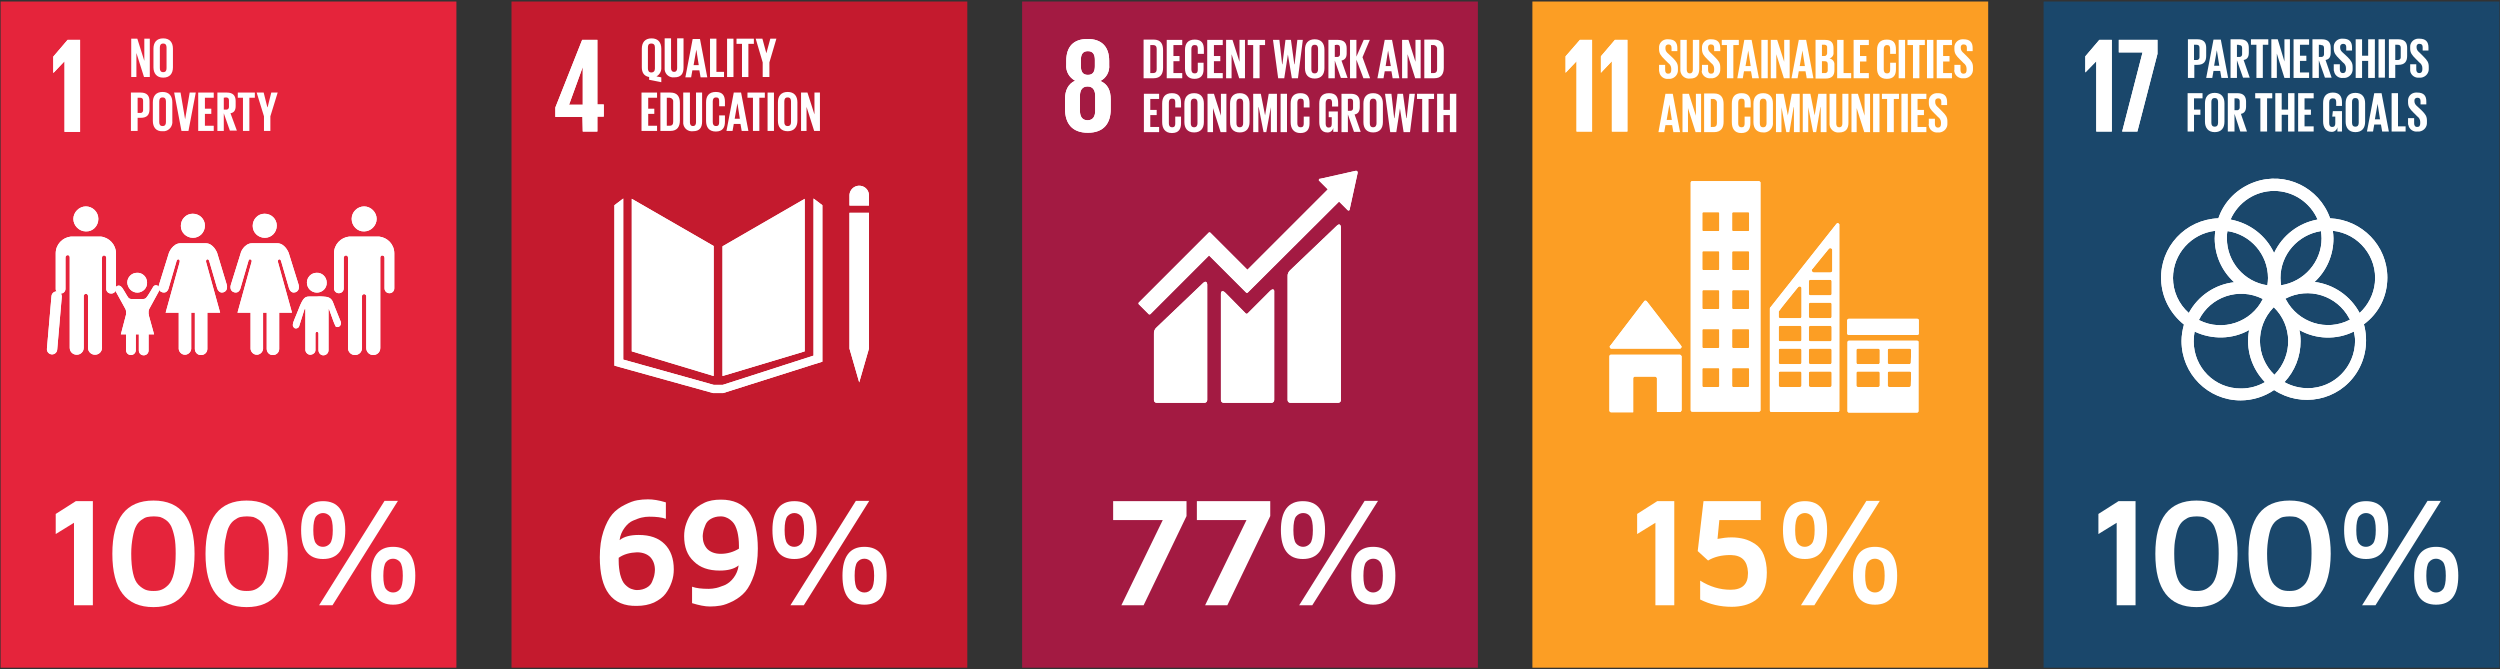 <?xml version="1.0" encoding="utf-8"?>
<!-- Generator: Adobe Illustrator 26.5.0, SVG Export Plug-In . SVG Version: 6.00 Build 0)  -->
<svg version="1.1" id="Layer_1" xmlns="http://www.w3.org/2000/svg" xmlns:xlink="http://www.w3.org/1999/xlink" x="0px" y="0px"
	 viewBox="0 0 821.1 219.8" style="enable-background:new 0 0 821.1 219.8;" xml:space="preserve">
<rect x="0" y="0" width="821.1" height="219.8" fill="#333333" stroke="none"/>
<style type="text/css">
	.st0{fill:#E5243B;}
	.st1{fill:#FFFFFF;}
	.st2{fill:none;stroke:#FFFFFF;stroke-width:3.39;stroke-linecap:round;stroke-miterlimit:10;}
	.st3{fill:#C41A2E;}
	.st4{fill:#A31A42;}
	.st5{fill:#FC9E24;}
	.st6{fill:#1A476B;}
	.st7{enable-background:new    ;}
</style>
<rect x="0.2" y="0.5" class="st0" width="149.7" height="218.8"/>
<polygon class="st1" points="21.1,20.2 21.2,20.2 21.2,43.3 26.3,43.3 26.3,13.1 22.2,13.1 17.5,18.6 17.5,23.9 17.6,23.9 "/>
<g>
	<path class="st1" d="M115.5,71.9c0-2.3,1.9-4.1,4.1-4.1s4.1,1.9,4.1,4.1s-1.9,4.1-4.1,4.1l0,0C117.4,76.1,115.5,74.2,115.5,71.9"/>
	<path class="st1" d="M124.5,77.7c2.8,0.3,5,2.6,5,5.5v11.5c0,0.9-0.7,1.6-1.6,1.6s-1.6-0.7-1.6-1.6v-9.9c0-0.4-0.1-0.9-0.8-0.9
		c-0.5,0-0.6,0.5-0.6,0.8v29.6c0,1.3-1,2.3-2.3,2.3s-2.3-1-2.3-2.3v-17c0-0.3-0.2-0.6-0.6-0.7c0,0-0.1,0-0.1,0l0,0
		c-0.3,0-0.7,0.2-0.7,0.6c0,0,0,0.1,0,0.1v17c0,1.3-1,2.3-2.3,2.3s-2.3-1-2.3-2.3V84.7c0-0.3-0.1-0.8-0.6-0.8
		c-0.7,0-0.8,0.5-0.8,0.9v9.9c0,0.9-0.7,1.6-1.6,1.6s-1.6-0.7-1.6-1.6V83.2c0-2.9,2.2-5.2,5-5.5L124.5,77.7"/>
	<path class="st1" d="M90.9,74.1c0-2.2-1.8-3.9-4-3.9c-2.2,0-3.9,1.8-3.9,4s1.8,3.9,4,3.9c0,0,0,0,0,0
		C89.2,78.1,90.9,76.3,90.9,74.1"/>
	<path class="st1" d="M79.1,83l-3.3,10.6c0,0-0.6,1.9,1.1,2.4s2.1-1.4,2.1-1.4l2.6-8.9c0,0,0.1-0.7,0.7-0.5s0.3,0.9,0.3,0.9
		L78,102.7h4.3v11.9c0.1,1.1,1.1,2,2.2,1.9c1-0.1,1.8-0.9,1.9-1.9v-11.9h1.2v11.9c0,1.1,0.9,2.1,2.1,2c1.1,0,2-0.9,2-2v-11.9h4.2
		l-4.6-16.6c0,0-0.2-0.7,0.3-0.9s0.7,0.5,0.7,0.5l2.6,8.9c0,0,0.5,1.9,2.1,1.4s1.1-2.4,1.1-2.4L94.8,83c0,0-1.2-3.1-3.7-3.1h-8.3
		C80.2,79.9,79,83,79.1,83"/>
	<path class="st1" d="M67.3,74.1c0-2.2-1.8-3.9-4-3.9s-3.9,1.8-3.9,4c0,2.2,1.8,3.9,4,3.9C65.6,78.1,67.3,76.3,67.3,74.1L67.3,74.1"
		/>
	<path class="st1" d="M55.5,83l-3.3,10.6c0,0-0.6,1.9,1.1,2.4s2.1-1.4,2.1-1.4l2.6-8.9c0,0,0.2-0.7,0.7-0.5s0.3,0.9,0.3,0.9
		l-4.6,16.6h4.3v11.9c0.1,1.1,1.1,2,2.2,1.9c1-0.1,1.8-0.9,1.9-1.9v-11.9H64v11.9c0,1.1,0.9,2.1,2.1,2c1.1,0,2-0.9,2-2v-11.9h4.2
		l-4.6-16.6c0,0-0.2-0.7,0.3-0.9s0.7,0.5,0.7,0.5l2.6,8.9c0,0,0.5,1.9,2.1,1.4s1.1-2.4,1.1-2.4L71.3,83c0,0-1.2-3.1-3.7-3.1h-8.3
		C56.7,79.9,55.5,83,55.5,83"/>
	<path class="st1" d="M104.1,96.1c1.8,0,3.3-1.5,3.2-3.3c0-1.8-1.5-3.3-3.3-3.2c-1.8,0-3.2,1.5-3.2,3.2
		C100.8,94.6,102.2,96.1,104.1,96.1L104.1,96.1"/>
	<path class="st1" d="M96.3,106.2c-0.3,0.6-0.1,1.2,0.5,1.6c0.5,0.2,1.1,0,1.4-0.5l1.8-5.7c0,0,0.3-0.4,0.3,0V115l0,0
		c0.1,0.9,0.9,1.6,1.8,1.5c0.8-0.1,1.5-0.7,1.5-1.5v-5.3c0,0-0.1-0.7,0.5-0.7s0.5,0.7,0.5,0.7v5.3c0,0.9,0.7,1.7,1.6,1.7h0
		c0.9,0,1.7-0.7,1.7-1.7l0,0v-13.3c0-0.4,0.2-0.1,0.2-0.1l1.4,3.9c0.2,0.6,0.5,1.2,0.8,1.8c0.6,0.3,1.4,0,1.6-0.7l0,0
		c0.2-0.4,0.1-0.8-0.1-1.2l0,0c0-0.1-2.1-5.1-2.3-5.8c-0.7-2.1-2.1-2.1-3.4-2.2s-2.1,0-2.1,0h-2.5c-1.7,0-2.2,0.9-4.1,5.8
		c-0.3,0.7-1.2,2.9-1.2,3.1L96.3,106.2L96.3,106.2z"/>
	<path class="st1" d="M32.3,71.9c0-2.3-1.9-4.1-4.1-4.1s-4.1,1.9-4.1,4.1s1.9,4.1,4.1,4.1l0,0C30.5,76.1,32.3,74.2,32.3,71.9
		L32.3,71.9"/>
	<path class="st1" d="M23.3,77.7c-2.8,0.3-5,2.6-5,5.5v11.5c-0.1,0.9,0.6,1.7,1.5,1.7c0.9,0.1,1.7-0.6,1.7-1.5c0-0.1,0-0.2,0-0.3
		v-9.9c0-0.4,0.1-0.9,0.8-0.9c0.5,0,0.6,0.5,0.6,0.8v29.6c0,1.3,1,2.3,2.3,2.3s2.3-1,2.3-2.3v-17c0-0.3,0.2-0.6,0.6-0.7
		c0,0,0.1,0,0.1,0l0,0c0.4,0,0.6,0.2,0.7,0.6c0,0,0,0.1,0,0.1v17c0,1.3,1,2.3,2.3,2.3s2.3-1,2.3-2.3V84.7c0-0.3,0.1-0.8,0.6-0.8
		c0.7,0,0.8,0.5,0.8,0.9v9.9c-0.1,0.9,0.6,1.7,1.5,1.7c0.9,0.1,1.7-0.6,1.7-1.5c0-0.1,0-0.2,0-0.3V83.2c0-2.8-2.2-5.2-5-5.5
		L23.3,77.7"/>
</g>
<line class="st2" x1="18.6" y1="97.4" x2="17.1" y2="114.7"/>
<g>
	<path class="st1" d="M40,94.4c-0.2-0.3-0.6-0.6-1-0.6c-0.6,0-1.2,0.5-1.2,1.2c0,0.2,0.1,0.3,0.1,0.5l3.3,6c0.1,0.2,0.2,0.5,0.2,0.8
		V115l0,0c0,0.9,0.7,1.6,1.6,1.6s1.6-0.7,1.6-1.6l0,0V110c0,0-0.1-0.7,0.5-0.7s0.5,0.7,0.5,0.7v5.1c0,0.9,0.7,1.6,1.6,1.6
		s1.6-0.7,1.6-1.6v-12.8c0-0.3,0.1-0.5,0.2-0.8l3-5.5c0.2-0.3,0.3-0.6,0.4-1c0.1-0.6-0.4-1.2-1-1.3c-0.5-0.1-1,0.2-1.2,0.7l0,0
		c-0.1,0.1-1.6,2.8-2.1,3.3c-0.2,0.3-0.6,0.5-1,0.5h-4c-0.4,0-0.8-0.2-1-0.5C41.7,97.2,40.2,94.4,40,94.4L40,94.4L40,94.4z"/>
	<path class="st1" d="M45.1,96.1c1.8,0,3.3-1.5,3.2-3.3c0-1.8-1.5-3.3-3.3-3.2c-1.8,0-3.2,1.5-3.2,3.2
		C41.9,94.6,43.3,96.1,45.1,96.1C45.1,96.1,45.1,96.1,45.1,96.1"/>
</g>
<polygon class="st1" points="45.1,100.7 48.8,103.3 50.6,109.8 45.1,109.8 39.7,109.8 41.4,103.3 "/>
<polygon class="st1" points="21.1,20.2 21.2,20.2 21.2,43.3 26.3,43.3 26.3,13.1 22.2,13.1 17.5,18.6 17.5,23.9 17.6,23.9 "/>
<g>
	<path class="st1" d="M115.5,71.9c0-2.3,1.9-4.1,4.1-4.1s4.1,1.9,4.1,4.1s-1.9,4.1-4.1,4.1l0,0C117.4,76.1,115.5,74.2,115.5,71.9"/>
	<path class="st1" d="M124.5,77.7c2.8,0.3,5,2.6,5,5.5v11.5c0,0.9-0.7,1.6-1.6,1.6s-1.6-0.7-1.6-1.6v-9.9c0-0.4-0.1-0.9-0.8-0.9
		c-0.5,0-0.6,0.5-0.6,0.8v29.6c0,1.3-1,2.3-2.3,2.3s-2.3-1-2.3-2.3v-17c0-0.3-0.2-0.6-0.6-0.7c0,0-0.1,0-0.1,0l0,0
		c-0.3,0-0.7,0.2-0.7,0.6c0,0,0,0.1,0,0.1v17c0,1.3-1,2.3-2.3,2.3s-2.3-1-2.3-2.3V84.7c0-0.3-0.1-0.8-0.6-0.8
		c-0.7,0-0.8,0.5-0.8,0.9v9.9c0,0.9-0.7,1.6-1.6,1.6s-1.6-0.7-1.6-1.6V83.2c0-2.9,2.2-5.2,5-5.5L124.5,77.7"/>
	<path class="st1" d="M90.9,74.1c0-2.2-1.8-3.9-4-3.9c-2.2,0-3.9,1.8-3.9,4s1.8,3.9,4,3.9c0,0,0,0,0,0
		C89.2,78.1,90.9,76.3,90.9,74.1"/>
	<path class="st1" d="M79.1,83l-3.3,10.6c0,0-0.6,1.9,1.1,2.4s2.1-1.4,2.1-1.4l2.6-8.9c0,0,0.1-0.7,0.7-0.5s0.3,0.9,0.3,0.9
		L78,102.7h4.3v11.9c0.1,1.1,1.1,2,2.2,1.9c1-0.1,1.8-0.9,1.9-1.9v-11.9h1.2v11.9c0,1.1,0.9,2.1,2.1,2c1.1,0,2-0.9,2-2v-11.9h4.2
		l-4.6-16.6c0,0-0.2-0.7,0.3-0.9s0.7,0.5,0.7,0.5l2.6,8.9c0,0,0.5,1.9,2.1,1.4s1.1-2.4,1.1-2.4L94.8,83c0,0-1.2-3.1-3.7-3.1h-8.3
		C80.2,79.9,79,83,79.1,83"/>
	<path class="st1" d="M67.3,74.1c0-2.2-1.8-3.9-4-3.9s-3.9,1.8-3.9,4c0,2.2,1.8,3.9,4,3.9C65.6,78.1,67.3,76.3,67.3,74.1L67.3,74.1"
		/>
	<path class="st1" d="M55.5,83l-3.3,10.6c0,0-0.6,1.9,1.1,2.4s2.1-1.4,2.1-1.4l2.6-8.9c0,0,0.2-0.7,0.7-0.5s0.3,0.9,0.3,0.9
		l-4.6,16.6h4.3v11.9c0.1,1.1,1.1,2,2.2,1.9c1-0.1,1.8-0.9,1.9-1.9v-11.9H64v11.9c0,1.1,0.9,2.1,2.1,2c1.1,0,2-0.9,2-2v-11.9h4.2
		l-4.6-16.6c0,0-0.2-0.7,0.3-0.9s0.7,0.5,0.7,0.5l2.6,8.9c0,0,0.5,1.9,2.1,1.4s1.1-2.4,1.1-2.4L71.3,83c0,0-1.2-3.1-3.7-3.1h-8.3
		C56.7,79.9,55.5,83,55.5,83"/>
	<path class="st1" d="M104.1,96.1c1.8,0,3.3-1.5,3.2-3.3c0-1.8-1.5-3.3-3.3-3.2c-1.8,0-3.2,1.5-3.2,3.2
		C100.8,94.6,102.2,96.1,104.1,96.1L104.1,96.1"/>
	<path class="st1" d="M96.3,106.2c-0.3,0.6-0.1,1.2,0.5,1.6c0.5,0.2,1.1,0,1.4-0.5l1.8-5.7c0,0,0.3-0.4,0.3,0V115l0,0
		c0.1,0.9,0.9,1.6,1.8,1.5c0.8-0.1,1.5-0.7,1.5-1.5v-5.3c0,0-0.1-0.7,0.5-0.7s0.5,0.7,0.5,0.7v5.3c0,0.9,0.7,1.7,1.6,1.7h0
		c0.9,0,1.7-0.7,1.7-1.7l0,0v-13.3c0-0.4,0.2-0.1,0.2-0.1l1.4,3.9c0.2,0.6,0.5,1.2,0.8,1.8c0.6,0.3,1.4,0,1.6-0.7l0,0
		c0.2-0.4,0.1-0.8-0.1-1.2l0,0c0-0.1-2.1-5.1-2.3-5.8c-0.7-2.1-2.1-2.1-3.4-2.2s-2.1,0-2.1,0h-2.5c-1.7,0-2.2,0.9-4.1,5.8
		c-0.3,0.7-1.2,2.9-1.2,3.1L96.3,106.2L96.3,106.2z"/>
	<path class="st1" d="M32.3,71.9c0-2.3-1.9-4.1-4.1-4.1s-4.1,1.9-4.1,4.1s1.9,4.1,4.1,4.1l0,0C30.5,76.1,32.3,74.2,32.3,71.9
		L32.3,71.9"/>
	<path class="st1" d="M23.3,77.7c-2.8,0.3-5,2.6-5,5.5v11.5c-0.1,0.9,0.6,1.7,1.5,1.7c0.9,0.1,1.7-0.6,1.7-1.5c0-0.1,0-0.2,0-0.3
		v-9.9c0-0.4,0.1-0.9,0.8-0.9c0.5,0,0.6,0.5,0.6,0.8v29.6c0,1.3,1,2.3,2.3,2.3s2.3-1,2.3-2.3v-17c0-0.3,0.2-0.6,0.6-0.7
		c0,0,0.1,0,0.1,0l0,0c0.4,0,0.6,0.2,0.7,0.6c0,0,0,0.1,0,0.1v17c0,1.3,1,2.3,2.3,2.3s2.3-1,2.3-2.3V84.7c0-0.3,0.1-0.8,0.6-0.8
		c0.7,0,0.8,0.5,0.8,0.9v9.9c-0.1,0.9,0.6,1.7,1.5,1.7c0.9,0.1,1.7-0.6,1.7-1.5c0-0.1,0-0.2,0-0.3V83.2c0-2.8-2.2-5.2-5-5.5
		L23.3,77.7"/>
</g>
<line class="st2" x1="18.6" y1="97.4" x2="17.1" y2="114.7"/>
<g>
	<path class="st1" d="M40,94.4c-0.2-0.3-0.6-0.6-1-0.6c-0.6,0-1.2,0.5-1.2,1.2c0,0.2,0.1,0.3,0.1,0.5l3.3,6c0.1,0.2,0.2,0.5,0.2,0.8
		V115l0,0c0,0.9,0.7,1.6,1.6,1.6s1.6-0.7,1.6-1.6l0,0V110c0,0-0.1-0.7,0.5-0.7s0.5,0.7,0.5,0.7v5.1c0,0.9,0.7,1.6,1.6,1.6
		s1.6-0.7,1.6-1.6v-12.8c0-0.3,0.1-0.5,0.2-0.8l3-5.5c0.2-0.3,0.3-0.6,0.4-1c0.1-0.6-0.4-1.2-1-1.3c-0.5-0.1-1,0.2-1.2,0.7l0,0
		c-0.1,0.1-1.6,2.8-2.1,3.3c-0.2,0.3-0.6,0.5-1,0.5h-4c-0.4,0-0.8-0.2-1-0.5C41.7,97.2,40.2,94.4,40,94.4L40,94.4L40,94.4z"/>
	<path class="st1" d="M45.1,96.1c1.8,0,3.3-1.5,3.2-3.3c0-1.8-1.5-3.3-3.3-3.2c-1.8,0-3.2,1.5-3.2,3.2
		C41.9,94.6,43.3,96.1,45.1,96.1C45.1,96.1,45.1,96.1,45.1,96.1"/>
</g>
<polygon class="st1" points="45.1,100.7 48.8,103.3 50.6,109.8 45.1,109.8 39.7,109.8 41.4,103.3 "/>
<polygon class="st1" points="44.8,17.4 44.8,25.3 43.1,25.3 43.1,12.7 45.1,12.7 47.4,20 47.4,12.7 49.2,12.7 49.2,25.3 47.3,25.3 
	"/>
<g>
	<path class="st1" d="M54.7,22.4v-6.8c0-0.8-0.3-1.3-1.1-1.3s-1.1,0.5-1.1,1.3v6.8c0,0.8,0.3,1.3,1.1,1.3S54.7,23.2,54.7,22.4
		 M50.4,22.1V16c0-2,1-3.4,3.2-3.4s3.2,1.4,3.2,3.4v6.1c0,2-1,3.4-3.2,3.4S50.4,24,50.4,22.1"/>
	<path class="st1" d="M45.2,32.1v5H46c0.5,0.1,1-0.3,1-0.8c0-0.1,0-0.2,0-0.3v-2.9c0-0.7-0.3-1-1-1L45.2,32.1L45.2,32.1z M43,30.4
		h3.2c2.1,0,2.9,1.1,2.9,2.8v2.7c0,1.8-0.8,2.8-2.9,2.8h-1V43H43C43,43,43,30.4,43,30.4z"/>
	<path class="st1" d="M54.5,40.1v-6.8c0-0.8-0.3-1.3-1.1-1.3s-1.1,0.5-1.1,1.3v6.8c0,0.8,0.3,1.3,1.1,1.3S54.5,40.9,54.5,40.1
		 M50.2,39.7v-6.1c0-2,1-3.4,3.2-3.4s3.2,1.4,3.2,3.4v6.1c0.2,1.7-1,3.2-2.6,3.4c-0.2,0-0.4,0-0.6,0C51.2,43.2,50.2,41.7,50.2,39.7"
		/>
</g>
<polygon class="st1" points="64.3,30.4 61.9,43 59.6,43 57.2,30.4 59.3,30.4 60.8,39.2 60.8,39.2 62.3,30.4 "/>
<polygon class="st1" points="65.1,30.4 70.2,30.4 70.2,32.1 67.3,32.1 67.3,35.7 69.4,35.7 69.4,37.4 67.3,37.4 67.3,41.3 
	70.2,41.3 70.2,43 65.1,43 "/>
<path class="st1" d="M73.5,32.1V36h0.7c0.5,0.1,1-0.3,1-0.8c0-0.1,0-0.2,0-0.3v-1.9c0-0.7-0.3-1-1-1L73.5,32.1L73.5,32.1z
	 M73.5,37.2V43h-2.1V30.4h3.1c2.1,0,2.9,1.1,2.9,2.8v1.6c0,1.4-0.5,2.2-1.7,2.4l2.1,5.7h-2.3L73.5,37.2L73.5,37.2z"/>
<polygon class="st1" points="78.1,30.4 83.7,30.4 83.7,32.1 81.9,32.1 81.9,43 79.8,43 79.8,32.1 78.1,32.1 "/>
<polygon class="st1" points="88.8,38.2 88.8,43 86.7,43 86.7,38.2 84.3,30.4 86.6,30.4 87.8,35.2 87.9,35.2 89.1,30.4 91.2,30.4 "/>
<rect x="168" y="0.5" class="st3" width="149.7" height="218.8"/>
<path class="st1" d="M186.9,34.4l4.5-12.4l0,0v12.4H186.9z M191.4,43.2h4.8v-4.9h2.1v-4h-2.1V13.1h-5l-8.8,22.2v3.1h8.9L191.4,43.2
	L191.4,43.2z"/>
<polygon class="st1" points="234.4,80.8 207.5,65.3 207.5,115.4 234.4,123.5 "/>
<polygon class="st1" points="237.3,80.9 237.3,123.5 264.3,115.4 264.3,65.3 "/>
<path class="st1" d="M285.4,64c-0.1-1.8-1.6-3.1-3.4-3c-1.6,0.1-2.9,1.4-3,3v3.5h6.4V64z"/>
<polygon class="st1" points="279.8,114.5 279,114.5 282.2,125.6 285.4,114.5 284.6,114.5 285.4,114.5 285.4,69.9 284.6,69.9 
	283.8,69.9 283,69.9 281.4,69.9 280.6,69.9 279.8,69.9 279,69.9 279,114.5 "/>
<polygon class="st1" points="270.1,67.4 267.2,65.2 267.2,116.8 237.4,126.4 236,126.4 235.7,126.4 234.4,126.4 204.7,118.1 
	204.7,65.2 201.8,67.4 201.8,120.1 234.2,129.1 235.7,129.1 236,129.1 237.5,129.1 267.5,119.6 270.1,118.8 "/>
<path class="st1" d="M186.9,34.4l4.5-12.4l0,0v12.4H186.9z M191.4,43.2h4.8v-4.9h2.1v-4h-2.1V13.1h-5l-8.8,22.2v3.1h8.9L191.4,43.2
	L191.4,43.2z"/>
<polygon class="st1" points="234.4,80.8 207.5,65.3 207.5,115.4 234.4,123.5 "/>
<polygon class="st1" points="237.3,80.9 237.3,123.5 264.3,115.4 264.3,65.3 "/>
<path class="st1" d="M285.4,64c-0.1-1.8-1.6-3.1-3.4-3c-1.6,0.1-2.9,1.4-3,3v3.5h6.4V64z"/>
<polygon class="st1" points="279.8,114.5 279,114.5 282.2,125.6 285.4,114.5 284.6,114.5 285.4,114.5 285.4,69.9 284.6,69.9 
	283.8,69.9 283,69.9 281.4,69.9 280.6,69.9 279.8,69.9 279,69.9 279,114.5 "/>
<polygon class="st1" points="270.1,67.4 267.2,65.2 267.2,116.8 237.4,126.4 236,126.4 235.7,126.4 234.4,126.4 204.7,118.1 
	204.7,65.2 201.8,67.4 201.8,120.1 234.2,129.1 235.7,129.1 236,129.1 237.5,129.1 267.5,119.6 270.1,118.8 "/>
<g>
	<path class="st1" d="M215.1,22.5v-6.9c0-0.8-0.3-1.3-1.2-1.3s-1.1,0.5-1.1,1.3v6.9c0,0.7,0.3,1.3,1.1,1.3S215.1,23.3,215.1,22.5
		 M213.2,26.2v-0.9c-1.7-0.3-2.4-1.5-2.4-3.2V16c0-2,1-3.4,3.2-3.4s3.2,1.4,3.2,3.4v6.1c0.1,1.2-0.5,2.4-1.6,3l1.6,0.3v1.6
		L213.2,26.2L213.2,26.2z"/>
	<path class="st1" d="M224.5,12.7v9.5c0,2-0.8,3.2-3,3.2c-1.6,0.2-3-0.9-3.2-2.5c0-0.2,0-0.5,0-0.7v-9.6h2.1v9.8
		c0,0.7,0.3,1.2,1,1.2s1-0.5,1-1.2v-9.8H224.5L224.5,12.7z"/>
</g>
<path class="st1" d="M227.8,21.4h1.7l-0.8-5.1l0,0L227.8,21.4z M225.1,25.4l2.4-12.6h2.4l2.4,12.6h-2.2l-0.4-2.3h-2.3l-0.4,2.3
	H225.1L225.1,25.4z"/>
<polygon class="st1" points="233.2,12.7 235.3,12.7 235.3,23.6 237.8,23.6 237.8,25.3 233.2,25.3 "/>
<rect x="238.8" y="12.7" class="st1" width="2.1" height="12.6"/>
<polygon class="st1" points="241.9,12.7 247.6,12.7 247.6,14.4 245.8,14.4 245.8,25.3 243.7,25.3 243.7,14.4 241.9,14.4 "/>
<polygon class="st1" points="252.7,20.5 252.7,25.3 250.5,25.3 250.5,20.5 248.2,12.7 250.4,12.7 251.7,17.5 251.7,17.5 253,12.7 
	255,12.7 "/>
<polygon class="st1" points="210.7,30.4 215.8,30.4 215.8,32.1 212.9,32.1 212.9,35.7 214.9,35.7 214.9,37.4 212.9,37.4 212.9,41.3 
	215.8,41.3 215.8,43 210.7,43 "/>
<g>
	<path class="st1" d="M219.9,41.3c0.9,0,1.2-0.5,1.2-1.3v-6.6c0.1-0.6-0.4-1.2-1.1-1.3c0,0-0.1,0-0.1,0h-0.9v9.2L219.9,41.3
		L219.9,41.3z M223.3,33.8v5.8c0,1.9-0.8,3.4-3.1,3.4h-3.3V30.4h3.3C222.5,30.4,223.3,31.8,223.3,33.8"/>
	<path class="st1" d="M230.6,30.4v9.5c0,2-0.8,3.2-3,3.2c-1.6,0.2-3-0.9-3.2-2.5c0-0.2,0-0.5,0-0.7v-9.5h2.2v9.8
		c0,0.7,0.3,1.2,1,1.2s1-0.5,1-1.2v-9.8H230.6L230.6,30.4z"/>
	<path class="st1" d="M231.9,39.7v-6.1c0-2,0.9-3.4,3.2-3.4s3,1.3,3,3.2v1.5h-1.9v-1.7c0-0.8-0.2-1.2-1-1.2s-1.1,0.5-1.1,1.3v6.8
		c0,0.8,0.3,1.3,1.1,1.3s1-0.5,1-1.2v-2.3h1.9V40c0,1.8-0.7,3.2-3,3.2S231.9,41.7,231.9,39.7"/>
</g>
<path class="st1" d="M241.3,39h1.7l-0.8-5.1l0,0L241.3,39z M238.6,43l2.4-12.6h2.4l2.4,12.6h-2.2l-0.4-2.3H241l-0.4,2.3H238.6
	L238.6,43z"/>
<polygon class="st1" points="245.5,30.4 251.2,30.4 251.2,32.1 249.4,32.1 249.4,43 247.3,43 247.3,32.1 245.5,32.1 "/>
<rect x="252.1" y="30.4" class="st1" width="2.1" height="12.6"/>
<path class="st1" d="M259.8,40.1v-6.8c0-0.8-0.3-1.3-1.1-1.3s-1.1,0.5-1.1,1.3v6.8c0,0.8,0.3,1.3,1.1,1.3S259.8,40.9,259.8,40.1
	 M255.5,39.7v-6.1c0-2,1-3.4,3.2-3.4s3.2,1.4,3.2,3.4v6.1c0,1.9-1,3.4-3.2,3.4S255.5,41.7,255.5,39.7"/>
<polygon class="st1" points="264.9,35.1 264.9,43 263.1,43 263.1,30.4 265.2,30.4 267.5,37.6 267.5,30.4 269.3,30.4 269.3,43 
	267.4,43 "/>
<rect x="335.7" y="0.5" class="st4" width="149.7" height="218.8"/>
<g>
	<path class="st1" d="M359.7,36.4c0,1.8-0.7,3.1-2.5,3.1s-2.5-1.3-2.5-3.1v-4.9c0-1.8,0.7-3.1,2.5-3.1s2.5,1.3,2.5,3.1V36.4z
		 M355,19.7c0-1.8,0.6-2.9,2.3-2.9s2.3,1.1,2.3,2.9v2c0,1.8-0.6,2.9-2.3,2.9s-2.3-1.1-2.3-2.9C355,21.8,355,19.7,355,19.7z
		 M364.8,35.9v-3.3c0-2.9-1-5-3.4-6c2-1,3.1-3.1,2.9-5.3V20c0-4.7-2.5-7.2-7.1-7.2s-7,2.5-7,7.2v1.2c-0.2,2.2,0.9,4.2,2.9,5.3
		c-2.3,1.1-3.3,3.2-3.3,6v3.3c0,4.6,2.2,7.8,7.5,7.8S364.8,40.4,364.8,35.9"/>
	<path class="st1" d="M439,74.2l-15.2,14.5c-0.6,0.5-1,1.3-0.9,2.2v40.5c0,0.5,0.4,0.9,0.9,0.9h15.7c0.5,0,0.9-0.4,0.9-0.8v0V74.5
		C440.3,74,440,73.2,439,74.2"/>
	<path class="st1" d="M395.1,93l-15.2,14.5c-0.6,0.5-1,1.3-0.9,2.2v21.7c0,0.5,0.4,0.9,0.9,0.9h15.7c0.5,0,0.9-0.4,0.9-0.9v-38
		C396.5,92.9,396.1,92,395.1,93"/>
	<path class="st1" d="M445.9,56.6c0-0.2-0.1-0.4-0.4-0.5h0h-0.2l-11.6,2.6h-0.2c-0.1,0-0.2,0.1-0.2,0.1c-0.2,0.2-0.2,0.5,0,0.6l0,0
		l0.1,0.1l2.7,2.7l-26.4,26.4l-12.2-12.2c-0.1-0.1-0.4-0.1-0.5,0l0,0l-3.3,3.3l0,0L374,99.4c-0.1,0.1-0.1,0.3,0,0.5l0,0l3.3,3.3
		c0.1,0.1,0.3,0.1,0.5,0c0,0,0,0,0,0l19.3-19.3l8.9,8.9l0,0l3.3,3.3c0.1,0.1,0.4,0.1,0.5,0l0,0l30-29.9l2.8,2.8
		c0.2,0.2,0.5,0.2,0.6,0c0.1-0.1,0.1-0.2,0.1-0.3l0,0l2.6-11.9L445.9,56.6L445.9,56.6z"/>
	<path class="st1" d="M417.1,95.6l-7.4,7.4c-0.1,0.1-0.3,0.1-0.5,0l-6.7-6.8c-1.2-1.2-1.5-0.2-1.5,0.2v35c0,0.5,0.4,0.9,0.9,0.9
		h15.7c0.5,0,0.9-0.4,0.9-0.9V95.8C418.6,95.3,418.2,94.5,417.1,95.6"/>
	<path class="st1" d="M359.7,36.4c0,1.8-0.7,3.1-2.5,3.1s-2.5-1.3-2.5-3.1v-4.9c0-1.8,0.7-3.1,2.5-3.1s2.5,1.3,2.5,3.1V36.4z
		 M355,19.7c0-1.8,0.6-2.9,2.3-2.9s2.3,1.1,2.3,2.9v2c0,1.8-0.6,2.9-2.3,2.9s-2.3-1.1-2.3-2.9C355,21.8,355,19.7,355,19.7z
		 M364.8,35.9v-3.3c0-2.9-1-5-3.4-6c2-1,3.1-3.1,2.9-5.3V20c0-4.7-2.5-7.2-7.1-7.2s-7,2.5-7,7.2v1.2c-0.2,2.2,0.9,4.2,2.9,5.3
		c-2.3,1.1-3.3,3.2-3.3,6v3.3c0,4.6,2.2,7.8,7.5,7.8S364.8,40.4,364.8,35.9"/>
	<path class="st1" d="M439,74.2l-15.2,14.5c-0.6,0.5-1,1.3-0.9,2.2v40.5c0,0.5,0.4,0.9,0.9,0.9h15.7c0.5,0,0.9-0.4,0.9-0.8v0V74.5
		C440.3,74,440,73.2,439,74.2"/>
	<path class="st1" d="M395.1,93l-15.2,14.5c-0.6,0.5-1,1.3-0.9,2.2v21.7c0,0.5,0.4,0.9,0.9,0.9h15.7c0.5,0,0.9-0.4,0.9-0.9v-38
		C396.5,92.9,396.1,92,395.1,93"/>
	<path class="st1" d="M445.9,56.6c0-0.2-0.1-0.4-0.4-0.5h0h-0.2l-11.6,2.6h-0.2c-0.1,0-0.2,0.1-0.2,0.1c-0.2,0.2-0.2,0.5,0,0.6l0,0
		l0.1,0.1l2.7,2.7l-26.4,26.4l-12.2-12.2c-0.1-0.1-0.4-0.1-0.5,0l0,0l-3.3,3.3l0,0L374,99.4c-0.1,0.1-0.1,0.3,0,0.5l0,0l3.3,3.3
		c0.1,0.1,0.3,0.1,0.5,0c0,0,0,0,0,0l19.3-19.3l8.9,8.9l0,0l3.3,3.3c0.1,0.1,0.4,0.1,0.5,0l0,0l30-29.9l2.8,2.8
		c0.2,0.2,0.5,0.2,0.6,0c0.1-0.1,0.1-0.2,0.1-0.3l0,0l2.6-11.9L445.9,56.6L445.9,56.6z"/>
	<path class="st1" d="M417.1,95.6l-7.4,7.4c-0.1,0.1-0.3,0.1-0.5,0l-6.7-6.8c-1.2-1.2-1.5-0.2-1.5,0.2v35c0,0.5,0.4,0.9,0.9,0.9
		h15.7c0.5,0,0.9-0.4,0.9-0.9V95.8C418.6,95.3,418.2,94.5,417.1,95.6"/>
	<path class="st1" d="M378.7,24c0.9,0,1.2-0.5,1.2-1.3v-6.6c0-0.8-0.3-1.3-1.2-1.3h-0.9V24L378.7,24L378.7,24z M382,16.5v5.8
		c0,1.9-0.8,3.4-3.1,3.4h-3.3V13h3.3C381.3,13,382,14.5,382,16.5"/>
</g>
<polygon class="st1" points="383.2,13.1 388.3,13.1 388.3,14.8 385.4,14.8 385.4,18.4 387.4,18.4 387.4,20.1 385.4,20.1 385.4,24 
	388.3,24 388.3,25.7 383.2,25.7 "/>
<path class="st1" d="M389.2,22.5v-6.1c0-2,0.9-3.4,3.2-3.4s3,1.3,3,3.2v1.5h-2v-1.7c0-0.8-0.2-1.2-1-1.2s-1.1,0.5-1.1,1.3v6.7
	c0,0.8,0.3,1.3,1.1,1.3s1-0.5,1-1.2v-2.3h1.9v2.2c0,1.8-0.8,3.1-3,3.1S389.2,24.4,389.2,22.5"/>
<polygon class="st1" points="396.5,13.1 401.6,13.1 401.6,14.8 398.7,14.8 398.7,18.4 400.8,18.4 400.8,20.1 398.7,20.1 398.7,24 
	401.6,24 401.6,25.7 396.5,25.7 "/>
<polygon class="st1" points="404.5,17.8 404.5,25.7 402.7,25.7 402.7,13.1 404.8,13.1 407.1,20.3 407.1,13.1 408.9,13.1 408.9,25.7 
	407,25.7 "/>
<polygon class="st1" points="409.8,13.1 415.5,13.1 415.5,14.8 413.7,14.8 413.7,25.7 411.6,25.7 411.6,14.8 409.8,14.8 "/>
<polygon class="st1" points="423,17.9 421.8,25.7 419.8,25.7 418.1,13.1 420.2,13.1 421.1,21.1 421.2,21.1 422.2,13.1 424,13.1 
	425.1,21.1 425.2,21.1 426.1,13.1 427.9,13.1 426.3,25.7 424.3,25.7 423,17.9 "/>
<g>
	<path class="st1" d="M432.9,22.8V16c0-0.8-0.3-1.3-1.1-1.3s-1.1,0.5-1.1,1.3v6.8c0,0.8,0.3,1.3,1.1,1.3S432.9,23.5,432.9,22.8
		 M428.6,22.4v-6.1c0-2,1-3.4,3.2-3.4s3.2,1.4,3.2,3.4v6.1c0,2-1,3.4-3.2,3.4S428.6,24.4,428.6,22.4"/>
	<path class="st1" d="M438.4,14.8v3.9h0.7c0.5,0.1,1-0.3,1-0.8c0-0.1,0-0.2,0-0.3v-1.9c0-0.7-0.3-1-1-1L438.4,14.8L438.4,14.8z
		 M438.4,19.9v5.8h-2.1V13.1h3.1c2.1,0,2.9,1.1,2.9,2.8v1.6c0,1.4-0.5,2.1-1.7,2.4l2,5.7h-2.2L438.4,19.9L438.4,19.9z"/>
</g>
<polygon class="st1" points="445.5,19.6 445.5,25.7 443.4,25.7 443.4,13.1 445.5,13.1 445.5,18.6 447.9,13.1 449.9,13.1 447.5,18.8 
	450,25.7 447.8,25.7 "/>
<path class="st1" d="M455.1,21.7h1.7l-0.9-5.1l0,0L455.1,21.7L455.1,21.7z M452.4,25.7l2.4-12.6h2.4l2.4,12.6h-2.2l-0.4-2.3h-2.2
	l-0.4,2.3H452.4z"/>
<polygon class="st1" points="462.3,17.8 462.3,25.7 460.5,25.7 460.5,13.1 462.6,13.1 464.9,20.3 464.9,13.1 466.6,13.1 466.6,25.7 
	464.8,25.7 "/>
<path class="st1" d="M470.8,24c0.9,0,1.2-0.5,1.2-1.3v-6.6c0.1-0.6-0.4-1.2-1-1.3c-0.1,0-0.1,0-0.2,0H470V24L470.8,24L470.8,24z
	 M474.2,16.5v5.8c0,1.9-0.8,3.4-3.1,3.4h-3.3V13h3.3C473.4,13,474.2,14.5,474.2,16.5"/>
<polygon class="st1" points="375.7,30.8 380.7,30.8 380.7,32.5 377.8,32.5 377.8,36.1 379.9,36.1 379.9,37.8 377.8,37.8 377.8,41.7 
	380.7,41.7 380.7,43.4 375.7,43.4 "/>
<g>
	<path class="st1" d="M381.7,40.1V34c0-2,0.9-3.4,3.2-3.4s3,1.3,3,3.2v1.5h-1.9v-1.7c0-0.8-0.2-1.2-1-1.2s-1.1,0.5-1.1,1.3v6.8
		c0,0.8,0.3,1.3,1.1,1.3s1-0.5,1-1.2v-2.3h1.9v2.2c0,1.8-0.7,3.2-3,3.2S381.7,42.1,381.7,40.1"/>
	<path class="st1" d="M393.3,40.5v-6.8c0-0.8-0.3-1.3-1.1-1.3s-1.1,0.5-1.1,1.3v6.8c0,0.8,0.3,1.3,1.1,1.3S393.3,41.2,393.3,40.5
		 M389,40.1V34c0-2,1-3.4,3.2-3.4s3.2,1.4,3.2,3.4v6.1c0,2-1,3.4-3.2,3.4S389,42.1,389,40.1"/>
</g>
<polygon class="st1" points="398.4,35.5 398.4,43.4 396.6,43.4 396.6,30.8 398.7,30.8 401,38 401,30.8 402.8,30.8 402.8,43.4 
	400.9,43.4 "/>
<path class="st1" d="M408.3,40.5v-6.8c0-0.8-0.3-1.3-1.1-1.3s-1.1,0.5-1.1,1.3v6.8c0,0.8,0.3,1.3,1.1,1.3S408.3,41.2,408.3,40.5
	 M404,40.1V34c0-2,1-3.4,3.2-3.4s3.2,1.4,3.2,3.4v6.1c0,2-1,3.4-3.2,3.4S404,42.1,404,40.1"/>
<polygon class="st1" points="417.4,35.2 417.4,35.2 415.9,43.4 415,43.4 413.4,35.2 413.3,35.2 413.3,43.4 411.6,43.4 411.6,30.8 
	414.1,30.8 415.5,37.9 415.5,37.9 416.7,30.8 419.4,30.8 419.4,43.4 417.4,43.4 "/>
<rect x="420.6" y="30.8" class="st1" width="2.1" height="12.6"/>
<g>
	<path class="st1" d="M423.9,40.1V34c0-2,0.9-3.4,3.2-3.4s3,1.3,3,3.2v1.5h-1.9v-1.7c0-0.8-0.2-1.2-1-1.2s-1.1,0.5-1.1,1.3v6.8
		c0,0.8,0.3,1.3,1.1,1.3s1-0.5,1-1.2v-2.3h1.9v2.2c0,1.8-0.7,3.2-3,3.2S423.9,42.1,423.9,40.1"/>
	<path class="st1" d="M436.4,36.6h3v6.7h-1.5V42c-0.2,1-1.1,1.6-2,1.5c-1.8,0-2.6-1.5-2.6-3.4V34c0-2,0.9-3.4,3.2-3.4s3,1.3,3,3.2
		v1.2h-2v-1.3c0-0.8-0.3-1.2-1-1.2s-1.1,0.5-1.1,1.3v6.8c0,0.8,0.3,1.3,1,1.3s1-0.4,1-1.2v-2.2h-1L436.4,36.6L436.4,36.6z"/>
	<path class="st1" d="M442.7,32.5v3.9h0.7c0.5,0.1,1-0.3,1-0.8c0-0.1,0-0.2,0-0.3v-1.9c0-0.7-0.3-1-1-1L442.7,32.5L442.7,32.5z
		 M442.7,37.6v5.8h-2.1V30.8h3.1c2.1,0,2.9,1.1,2.9,2.8v1.6c0,1.3-0.5,2.2-1.7,2.4l2,5.7h-2.2L442.7,37.6L442.7,37.6z"/>
	<path class="st1" d="M452.1,40.5v-6.8c0-0.8-0.3-1.3-1.1-1.3s-1.1,0.5-1.1,1.3v6.8c0,0.8,0.3,1.3,1.1,1.3S452.1,41.2,452.1,40.5
		 M447.8,40.1V34c0-2,1-3.4,3.2-3.4s3.2,1.4,3.2,3.4v6.1c0,2-1,3.4-3.2,3.4S447.8,42.1,447.8,40.1"/>
</g>
<polygon class="st1" points="459.8,35.6 458.6,43.4 456.6,43.4 454.9,30.8 457,30.8 457.9,38.8 458,38.8 459,30.8 460.8,30.8 
	461.9,38.8 462,38.8 462.9,30.8 464.7,30.8 463.1,43.4 461,43.4 459.8,35.6 "/>
<polygon class="st1" points="465.4,30.8 471,30.8 471,32.5 469.2,32.5 469.2,43.4 467.1,43.4 467.1,32.5 465.4,32.5 "/>
<polygon class="st1" points="476.2,37.8 474.1,37.8 474.1,43.4 472,43.4 472,30.8 474.1,30.8 474.1,36.1 476.2,36.1 476.2,30.8 
	478.3,30.8 478.3,43.4 476.2,43.4 "/>
<rect x="503.3" y="0.5" class="st5" width="149.7" height="218.8"/>
<polygon class="st1" points="514.2,18.5 514.2,23.9 514.2,23.9 517.8,20.1 517.8,20.1 517.8,43.2 522.9,43.2 522.9,13.1 518.9,13.1 
	"/>
<polygon class="st1" points="525.8,18.5 525.8,23.9 525.8,23.9 529.4,20.1 529.4,20.1 529.4,43.2 534.5,43.2 534.5,13.1 530.4,13.1 
	"/>
<g>
	<path class="st1" d="M529.2,114.5h22.5c0.3,0,0.5-0.2,0.6-0.6c0-0.1-0.1-0.3-0.2-0.4l0,0l-11.2-14.5l-0.1-0.1
		c-0.2-0.2-0.5-0.2-0.8,0L540,99l-0.1,0.1L529,113.4l-0.2,0.2c-0.1,0.1-0.1,0.2-0.1,0.3C528.7,114.2,529,114.5,529.2,114.5"/>
	<path class="st1" d="M551.7,116.5h-22.6c-0.3,0-0.5,0.2-0.5,0.6v17.7c0,0.3,0.2,0.6,0.5,0.6h7.3v-11.1c0-0.3,0.2-0.6,0.5-0.6
		c0,0,0,0,0,0h6.7c0.3,0,0.5,0.2,0.6,0.5v0v11.1h7.5c0.3,0,0.5-0.2,0.6-0.6v-17.7C552.2,116.8,552,116.5,551.7,116.5"/>
	<path class="st1" d="M627.6,119.1c0,0.3-0.2,0.5-0.5,0.5h-6.6c-0.3,0-0.5-0.2-0.5-0.5v-4.1c0-0.3,0.2-0.5,0.5-0.5h6.7
		c0.3,0,0.5,0.2,0.5,0.5L627.6,119.1z M627.6,126.6c0,0.3-0.2,0.5-0.5,0.5h-6.6c-0.3,0-0.5-0.2-0.5-0.5v-4.1c0-0.3,0.2-0.5,0.5-0.5
		c0,0,0,0,0,0h6.7c0.3,0,0.5,0.2,0.5,0.5c0,0,0,0,0,0L627.6,126.6L627.6,126.6z M617.4,119.1c0,0.3-0.2,0.5-0.5,0.5h-6.7
		c-0.3,0-0.5-0.2-0.5-0.5v-4.1c0-0.3,0.2-0.5,0.5-0.5h6.7c0.3,0,0.5,0.2,0.5,0.5V119.1z M617.4,126.6c0,0.3-0.2,0.5-0.5,0.5h-6.7
		c-0.3,0-0.5-0.2-0.5-0.5v-4.1c0-0.3,0.2-0.5,0.5-0.5c0,0,0,0,0,0h6.7c0.3,0,0.5,0.2,0.5,0.5c0,0,0,0,0,0L617.4,126.6L617.4,126.6z
		 M629.6,111.9h-22.3c-0.3,0-0.5,0.2-0.5,0.5c0,0,0,0,0,0V135c0,0.3,0.2,0.5,0.5,0.5h22.3c0.3,0,0.5-0.2,0.5-0.5v-22.6
		C630.2,112.1,629.9,111.9,629.6,111.9C629.6,111.9,629.6,111.9,629.6,111.9"/>
	<path class="st1" d="M574.5,75.6c0,0.2-0.1,0.3-0.3,0.3h-5c-0.2,0-0.3-0.1-0.3-0.3V70c0-0.2,0.1-0.3,0.3-0.3h5
		c0.2,0,0.3,0.1,0.3,0.3V75.6z M574.5,88.4c0,0.2-0.1,0.3-0.3,0.3h-5c-0.2,0-0.3-0.1-0.3-0.3v-5.6c0-0.2,0.1-0.3,0.3-0.3h5
		c0.2,0,0.3,0.1,0.3,0.3V88.4z M574.5,101.2c0,0.2-0.1,0.3-0.3,0.3h-5c-0.2,0-0.3-0.1-0.3-0.3v-5.6c0-0.2,0.1-0.3,0.3-0.3h5
		c0.2,0,0.3,0.1,0.3,0.3V101.2z M574.5,114c0,0.2-0.1,0.3-0.3,0.3h-5c-0.2,0-0.3-0.1-0.3-0.3v-5.6c0-0.2,0.1-0.3,0.3-0.3h5
		c0.2,0,0.3,0.1,0.3,0.3V114z M574.5,126.8c0,0.2-0.1,0.3-0.3,0.3h-5c-0.2,0-0.3-0.1-0.3-0.3v-5.6c0-0.2,0.1-0.3,0.3-0.3h5
		c0.2,0,0.3,0.1,0.3,0.3V126.8z M564.7,75.6c0,0.2-0.1,0.3-0.3,0.3h-5c-0.2,0-0.3-0.1-0.3-0.3V70c0-0.2,0.1-0.3,0.3-0.3h5
		c0.2,0,0.3,0.1,0.3,0.3V75.6z M564.7,88.4c0,0.2-0.1,0.3-0.3,0.3h-5c-0.2,0-0.3-0.1-0.3-0.3v-5.6c0-0.2,0.1-0.3,0.3-0.3h5
		c0.2,0,0.3,0.1,0.3,0.3V88.4z M564.7,101.2c0,0.2-0.1,0.3-0.3,0.3h-5c-0.2,0-0.3-0.1-0.3-0.3v-5.6c0-0.2,0.1-0.3,0.3-0.3h5
		c0.2,0,0.3,0.1,0.3,0.3V101.2z M564.7,114c0,0.2-0.1,0.3-0.3,0.3h-5c-0.2,0-0.3-0.1-0.3-0.3v-5.6c0-0.2,0.1-0.3,0.3-0.3h5
		c0.2,0,0.3,0.1,0.3,0.3V114z M564.7,126.8c0,0.2-0.1,0.3-0.3,0.3h-5c-0.2,0-0.3-0.1-0.3-0.3v-5.6c0-0.2,0.1-0.3,0.3-0.3h5
		c0.2,0,0.3,0.1,0.3,0.3V126.8z M577.7,59.5h-21.9c-0.3,0-0.5,0.2-0.5,0.5l0,0v74.7c0,0.3,0.2,0.5,0.5,0.5h21.9
		c0.3,0,0.5-0.2,0.5-0.5V60.1C578.3,59.8,578,59.6,577.7,59.5L577.7,59.5"/>
	<path class="st1" d="M607.2,104.7h22.5c0.2,0,0.5,0.2,0.5,0.4v4.5c0,0.2-0.2,0.4-0.5,0.4h-22.5c-0.2,0-0.5-0.2-0.5-0.4v-4.5
		C606.8,104.9,607,104.7,607.2,104.7z"/>
	<path class="st1" d="M601.6,96.5c0,0.3-0.2,0.5-0.5,0.5h-6.5c-0.3,0-0.5-0.2-0.5-0.5v-4.1c0-0.3,0.2-0.5,0.5-0.5h6.5
		c0.3,0,0.5,0.2,0.5,0.5V96.5z M601.6,104c0,0.3-0.2,0.5-0.5,0.5h-6.5c-0.3,0-0.5-0.2-0.5-0.5l0,0v-4.1c0-0.3,0.2-0.5,0.5-0.5h6.5
		c0.3,0,0.5,0.2,0.5,0.5V104z M601.6,111.6c0,0.3-0.2,0.5-0.5,0.5h-6.5c-0.3,0-0.5-0.2-0.5-0.5v-4.1c0-0.3,0.2-0.5,0.5-0.5h6.5
		c0.3,0,0.5,0.2,0.5,0.5l0,0V111.6z M601.6,119.1c0,0.3-0.2,0.5-0.5,0.5h-6.5c-0.3,0-0.5-0.2-0.5-0.5V115c0-0.3,0.2-0.5,0.5-0.5h6.5
		c0.3,0,0.5,0.2,0.5,0.5V119.1z M601.6,126.6c0,0.3-0.2,0.5-0.5,0.5h-6.5c-0.3,0-0.5-0.2-0.5-0.5l0,0v-4.1c0-0.3,0.2-0.5,0.5-0.5
		h6.5c0.3,0,0.5,0.2,0.5,0.5V126.6z M591.7,95v9c0,0.3-0.2,0.5-0.5,0.5h-6.5c-0.3,0-0.5-0.2-0.5-0.5l0,0v-1.2c0-0.1,0-0.1,0-0.2
		c0,0,0,0,0-0.1v-0.1c0,0,0-0.1,0-0.1c0.8-1.2,4.6-5.8,6.2-7.8l0.2-0.2c0.2-0.3,0.6-0.3,0.9-0.1c0.1,0.1,0.2,0.2,0.2,0.4L591.7,95
		L591.7,95z M591.7,111.6c0,0.3-0.2,0.5-0.5,0.5h-6.5c-0.3,0-0.5-0.2-0.5-0.5v-4.1c0-0.3,0.2-0.5,0.5-0.5h6.5c0.3,0,0.5,0.2,0.5,0.5
		l0,0V111.6z M591.7,119.1c0,0.3-0.2,0.5-0.5,0.5h-6.5c-0.3,0-0.5-0.2-0.5-0.5V115c0-0.3,0.2-0.5,0.5-0.5h6.5c0.3,0,0.5,0.2,0.5,0.5
		V119.1z M591.7,126.6c0,0.3-0.2,0.5-0.5,0.5h-6.5c-0.3,0-0.5-0.2-0.5-0.5l0,0v-4.1c0-0.3,0.2-0.5,0.5-0.5h6.5
		c0.3,0,0.5,0.2,0.5,0.5V126.6z M595.1,88.5l0.2-0.2c1.5-1.9,4-4.9,5.2-6.4l0.2-0.2c0.1-0.2,0.3-0.2,0.5-0.2c0.3,0,0.5,0.2,0.6,0.5
		v6.9c0,0.3-0.3,0.6-0.6,0.6h-5.5c-0.3,0-0.6-0.3-0.6-0.6C594.9,88.7,595,88.6,595.1,88.5 M604.1,73.7c-0.1-0.2-0.3-0.4-0.5-0.4
		c-0.1,0-0.2,0-0.3,0.1l0,0l-0.2,0.2l-21.5,27.2l-0.1,0.1c-0.1,0.1-0.2,0.3-0.2,0.4v33.5c0,0.3,0.2,0.5,0.5,0.5h21.8
		c0.3,0,0.5-0.2,0.5-0.5l0,0v-61C604.2,73.8,604.2,73.7,604.1,73.7"/>
</g>
<polygon class="st1" points="514.2,18.5 514.2,23.9 514.2,23.9 517.8,20.1 517.8,20.1 517.8,43.2 522.9,43.2 522.9,13.1 518.9,13.1 
	"/>
<polygon class="st1" points="525.8,18.5 525.8,23.9 525.8,23.9 529.4,20.1 529.4,20.1 529.4,43.2 534.5,43.2 534.5,13.1 530.4,13.1 
	"/>
<g>
	<path class="st1" d="M529.2,114.5h22.5c0.3,0,0.5-0.2,0.6-0.6c0-0.1-0.1-0.3-0.2-0.4l0,0l-11.2-14.5l-0.1-0.1
		c-0.2-0.2-0.5-0.2-0.8,0L540,99l-0.1,0.1L529,113.4l-0.2,0.2c-0.1,0.1-0.1,0.2-0.1,0.3C528.7,114.2,529,114.5,529.2,114.5"/>
	<path class="st1" d="M551.7,116.5h-22.6c-0.3,0-0.5,0.2-0.5,0.6v17.7c0,0.3,0.2,0.6,0.5,0.6h7.3v-11.1c0-0.3,0.2-0.6,0.5-0.6
		c0,0,0,0,0,0h6.7c0.3,0,0.5,0.2,0.6,0.5v0v11.1h7.5c0.3,0,0.5-0.2,0.6-0.6v-17.7C552.2,116.8,552,116.5,551.7,116.5"/>
	<path class="st1" d="M627.6,119.1c0,0.3-0.2,0.5-0.5,0.5h-6.6c-0.3,0-0.5-0.2-0.5-0.5v-4.1c0-0.3,0.2-0.5,0.5-0.5h6.7
		c0.3,0,0.5,0.2,0.5,0.5L627.6,119.1z M627.6,126.6c0,0.3-0.2,0.5-0.5,0.5h-6.6c-0.3,0-0.5-0.2-0.5-0.5v-4.1c0-0.3,0.2-0.5,0.5-0.5
		c0,0,0,0,0,0h6.7c0.3,0,0.5,0.2,0.5,0.5c0,0,0,0,0,0L627.6,126.6L627.6,126.6z M617.4,119.1c0,0.3-0.2,0.5-0.5,0.5h-6.7
		c-0.3,0-0.5-0.2-0.5-0.5v-4.1c0-0.3,0.2-0.5,0.5-0.5h6.7c0.3,0,0.5,0.2,0.5,0.5V119.1z M617.4,126.6c0,0.3-0.2,0.5-0.5,0.5h-6.7
		c-0.3,0-0.5-0.2-0.5-0.5v-4.1c0-0.3,0.2-0.5,0.5-0.5c0,0,0,0,0,0h6.7c0.3,0,0.5,0.2,0.5,0.5c0,0,0,0,0,0L617.4,126.6L617.4,126.6z
		 M629.6,111.9h-22.3c-0.3,0-0.5,0.2-0.5,0.5c0,0,0,0,0,0V135c0,0.3,0.2,0.5,0.5,0.5h22.3c0.3,0,0.5-0.2,0.5-0.5v-22.6
		C630.2,112.1,629.9,111.9,629.6,111.9C629.6,111.9,629.6,111.9,629.6,111.9"/>
	<path class="st1" d="M574.5,75.6c0,0.2-0.1,0.3-0.3,0.3h-5c-0.2,0-0.3-0.1-0.3-0.3V70c0-0.2,0.1-0.3,0.3-0.3h5
		c0.2,0,0.3,0.1,0.3,0.3V75.6z M574.5,88.4c0,0.2-0.1,0.3-0.3,0.3h-5c-0.2,0-0.3-0.1-0.3-0.3v-5.6c0-0.2,0.1-0.3,0.3-0.3h5
		c0.2,0,0.3,0.1,0.3,0.3V88.4z M574.5,101.2c0,0.2-0.1,0.3-0.3,0.3h-5c-0.2,0-0.3-0.1-0.3-0.3v-5.6c0-0.2,0.1-0.3,0.3-0.3h5
		c0.2,0,0.3,0.1,0.3,0.3V101.2z M574.5,114c0,0.2-0.1,0.3-0.3,0.3h-5c-0.2,0-0.3-0.1-0.3-0.3v-5.6c0-0.2,0.1-0.3,0.3-0.3h5
		c0.2,0,0.3,0.1,0.3,0.3V114z M574.5,126.8c0,0.2-0.1,0.3-0.3,0.3h-5c-0.2,0-0.3-0.1-0.3-0.3v-5.6c0-0.2,0.1-0.3,0.3-0.3h5
		c0.2,0,0.3,0.1,0.3,0.3V126.8z M564.7,75.6c0,0.2-0.1,0.3-0.3,0.3h-5c-0.2,0-0.3-0.1-0.3-0.3V70c0-0.2,0.1-0.3,0.3-0.3h5
		c0.2,0,0.3,0.1,0.3,0.3V75.6z M564.7,88.4c0,0.2-0.1,0.3-0.3,0.3h-5c-0.2,0-0.3-0.1-0.3-0.3v-5.6c0-0.2,0.1-0.3,0.3-0.3h5
		c0.2,0,0.3,0.1,0.3,0.3V88.4z M564.7,101.2c0,0.2-0.1,0.3-0.3,0.3h-5c-0.2,0-0.3-0.1-0.3-0.3v-5.6c0-0.2,0.1-0.3,0.3-0.3h5
		c0.2,0,0.3,0.1,0.3,0.3V101.2z M564.7,114c0,0.2-0.1,0.3-0.3,0.3h-5c-0.2,0-0.3-0.1-0.3-0.3v-5.6c0-0.2,0.1-0.3,0.3-0.3h5
		c0.2,0,0.3,0.1,0.3,0.3V114z M564.7,126.8c0,0.2-0.1,0.3-0.3,0.3h-5c-0.2,0-0.3-0.1-0.3-0.3v-5.6c0-0.2,0.1-0.3,0.3-0.3h5
		c0.2,0,0.3,0.1,0.3,0.3V126.8z M577.7,59.5h-21.9c-0.3,0-0.5,0.2-0.5,0.5l0,0v74.7c0,0.3,0.2,0.5,0.5,0.5h21.9
		c0.3,0,0.5-0.2,0.5-0.5V60.1C578.3,59.8,578,59.6,577.7,59.5L577.7,59.5"/>
	<path class="st1" d="M607.2,104.7h22.5c0.2,0,0.5,0.2,0.5,0.4v4.5c0,0.2-0.2,0.4-0.5,0.4h-22.5c-0.2,0-0.5-0.2-0.5-0.4v-4.5
		C606.8,104.9,607,104.7,607.2,104.7z"/>
	<path class="st1" d="M601.6,96.5c0,0.3-0.2,0.5-0.5,0.5h-6.5c-0.3,0-0.5-0.2-0.5-0.5v-4.1c0-0.3,0.2-0.5,0.5-0.5h6.5
		c0.3,0,0.5,0.2,0.5,0.5V96.5z M601.6,104c0,0.3-0.2,0.5-0.5,0.5h-6.5c-0.3,0-0.5-0.2-0.5-0.5l0,0v-4.1c0-0.3,0.2-0.5,0.5-0.5h6.5
		c0.3,0,0.5,0.2,0.5,0.5V104z M601.6,111.6c0,0.3-0.2,0.5-0.5,0.5h-6.5c-0.3,0-0.5-0.2-0.5-0.5v-4.1c0-0.3,0.2-0.5,0.5-0.5h6.5
		c0.3,0,0.5,0.2,0.5,0.5l0,0V111.6z M601.6,119.1c0,0.3-0.2,0.5-0.5,0.5h-6.5c-0.3,0-0.5-0.2-0.5-0.5V115c0-0.3,0.2-0.5,0.5-0.5h6.5
		c0.3,0,0.5,0.2,0.5,0.5V119.1z M601.6,126.6c0,0.3-0.2,0.5-0.5,0.5h-6.5c-0.3,0-0.5-0.2-0.5-0.5l0,0v-4.1c0-0.3,0.2-0.5,0.5-0.5
		h6.5c0.3,0,0.5,0.2,0.5,0.5V126.6z M591.7,95v9c0,0.3-0.2,0.5-0.5,0.5h-6.5c-0.3,0-0.5-0.2-0.5-0.5l0,0v-1.2c0-0.1,0-0.1,0-0.2
		c0,0,0,0,0-0.1v-0.1c0,0,0-0.1,0-0.1c0.8-1.2,4.6-5.8,6.2-7.8l0.2-0.2c0.2-0.3,0.6-0.3,0.9-0.1c0.1,0.1,0.2,0.2,0.2,0.4L591.7,95
		L591.7,95z M591.7,111.6c0,0.3-0.2,0.5-0.5,0.5h-6.5c-0.3,0-0.5-0.2-0.5-0.5v-4.1c0-0.3,0.2-0.5,0.5-0.5h6.5c0.3,0,0.5,0.2,0.5,0.5
		l0,0V111.6z M591.7,119.1c0,0.3-0.2,0.5-0.5,0.5h-6.5c-0.3,0-0.5-0.2-0.5-0.5V115c0-0.3,0.2-0.5,0.5-0.5h6.5c0.3,0,0.5,0.2,0.5,0.5
		V119.1z M591.7,126.6c0,0.3-0.2,0.5-0.5,0.5h-6.5c-0.3,0-0.5-0.2-0.5-0.5l0,0v-4.1c0-0.3,0.2-0.5,0.5-0.5h6.5
		c0.3,0,0.5,0.2,0.5,0.5V126.6z M595.1,88.5l0.2-0.2c1.5-1.9,4-4.9,5.2-6.4l0.2-0.2c0.1-0.2,0.3-0.2,0.5-0.2c0.3,0,0.5,0.2,0.6,0.5
		v6.9c0,0.3-0.3,0.6-0.6,0.6h-5.5c-0.3,0-0.6-0.3-0.6-0.6C594.9,88.7,595,88.6,595.1,88.5 M604.1,73.7c-0.1-0.2-0.3-0.4-0.5-0.4
		c-0.1,0-0.2,0-0.3,0.1l0,0l-0.2,0.2l-21.5,27.2l-0.1,0.1c-0.1,0.1-0.2,0.3-0.2,0.4v33.5c0,0.3,0.2,0.5,0.5,0.5h21.8
		c0.3,0,0.5-0.2,0.5-0.5l0,0v-61C604.2,73.8,604.2,73.7,604.1,73.7"/>
	<path class="st1" d="M544.9,23v-1.7h2V23c0,0.7,0.3,1.2,1,1.2s1-0.4,1-1.2v-0.5c0-0.7-0.4-1.4-1-1.8l-1.2-1.2
		c-1.2-1.2-1.8-1.9-1.8-3.4v-0.4c-0.1-1.4,1-2.7,2.5-2.8c0.2,0,0.3,0,0.5,0c2.1,0,3,1,3,2.9v1h-1.9v-1.1c0-0.7-0.3-1.1-1-1.1
		c-0.5,0-1,0.3-1,0.9c0,0.1,0,0.1,0,0.2V16c0,0.7,0.4,1.2,1,1.7l1.4,1.3c1.2,1.2,1.7,1.9,1.7,3.3v0.6c0.1,1.5-1,2.8-2.5,3
		c-0.2,0-0.4,0-0.6,0c-1.4,0.2-2.8-0.8-3-2.2C544.9,23.4,544.9,23.2,544.9,23"/>
	<path class="st1" d="M558.1,13.1v9.5c0,2-0.8,3.2-3,3.2c-1.6,0.2-3-0.9-3.2-2.5c0-0.2,0-0.5,0-0.7v-9.5h2.1v9.8
		c0,0.7,0.3,1.2,1,1.2s1-0.5,1-1.2v-9.8H558.1L558.1,13.1z"/>
	<path class="st1" d="M559,23v-1.7h2V23c0,0.7,0.3,1.2,1,1.2s1-0.4,1-1.2v-0.5c0-0.7-0.4-1.4-1-1.8l-1.2-1.2
		c-1.2-1.2-1.8-1.9-1.8-3.4v-0.4c-0.1-1.4,1-2.7,2.5-2.8c0.2,0,0.3,0,0.5,0c2.1,0,3,1,3,2.9v1H563v-1.1c0-0.7-0.3-1.1-1-1.1
		c-0.5-0.1-1,0.3-1,0.8c0,0.1,0,0.1,0,0.2v0.2c0,0.7,0.4,1.2,1,1.7l1.3,1.3c1.2,1.2,1.7,1.9,1.7,3.3v0.6c0.1,1.5-1,2.8-2.5,3
		c-0.2,0-0.4,0-0.6,0c-1.4,0.2-2.8-0.8-3-2.2C559,23.4,558.9,23.2,559,23"/>
</g>
<polygon class="st1" points="565.5,13.1 571.1,13.1 571.1,14.8 569.3,14.8 569.3,25.7 567.2,25.7 567.2,14.8 565.5,14.8 "/>
<path class="st1" d="M573.3,21.7h1.7l-0.8-5.1l0,0L573.3,21.7L573.3,21.7z M570.6,25.7l2.3-12.6h2.4l2.4,12.6h-2.2l-0.4-2.3h-2.3
	l-0.4,2.3H570.6L570.6,25.7z"/>
<rect x="578.5" y="13.1" class="st1" width="2.1" height="12.6"/>
<polygon class="st1" points="583.4,17.8 583.4,25.7 581.6,25.7 581.6,13.1 583.7,13.1 586,20.3 586,13.1 587.8,13.1 587.8,25.7 
	585.9,25.7 "/>
<path class="st1" d="M591.1,21.7h1.7l-0.8-5.1l0,0L591.1,21.7z M588.4,25.7l2.4-12.6h2.4l2.4,12.6h-2.2l-0.4-2.3h-2.2l-0.4,2.3
	H588.4z"/>
<path class="st1" d="M598.4,20v4h0.9c0.5,0.1,1-0.3,1-0.8c0-0.1,0-0.2,0-0.2v-1.9c0-0.7-0.3-1-1-1H598.4L598.4,20z M598.4,18.4h0.7
	c0.5,0.1,0.9-0.3,1-0.8c0-0.1,0-0.2,0-0.3v-1.6c0.1-0.5-0.2-0.9-0.7-1c-0.1,0-0.2,0-0.3,0h-0.7L598.4,18.4L598.4,18.4z M596.3,13.1
	h3.1c2.1,0,2.8,1,2.8,2.8v1.3c0.1,0.9-0.4,1.7-1.3,2c1,0.2,1.7,1.1,1.6,2.1V23c0,1.8-0.8,2.8-2.9,2.8h-3.3L596.3,13.1L596.3,13.1z"
	/>
<polygon class="st1" points="603.4,13.1 605.5,13.1 605.5,24 608,24 608,25.7 603.4,25.7 "/>
<polygon class="st1" points="608.8,13.1 613.8,13.1 613.8,14.8 610.9,14.8 610.9,18.4 613,18.4 613,20.2 610.9,20.2 610.9,24 
	613.8,24 613.8,25.7 608.8,25.7 "/>
<path class="st1" d="M616.5,22.5v-6.1c0-2,0.9-3.4,3.2-3.4s3,1.3,3,3.2v1.5h-1.9v-1.7c0-0.8-0.3-1.2-1-1.2s-1.1,0.5-1.1,1.3v6.7
	c0,0.8,0.3,1.3,1.1,1.3s1-0.5,1-1.2v-2.3h1.9v2.2c0,1.8-0.7,3.1-3,3.1S616.5,24.4,616.5,22.5"/>
<rect x="623.6" y="13.1" class="st1" width="2.1" height="12.6"/>
<polygon class="st1" points="626.5,13.1 632.2,13.1 632.2,14.8 630.4,14.8 630.4,25.7 628.3,25.7 628.3,14.8 626.5,14.8 "/>
<rect x="632.9" y="13.1" class="st1" width="2.1" height="12.6"/>
<polygon class="st1" points="636.1,13.1 641.1,13.1 641.1,14.8 638.2,14.8 638.2,18.4 640.3,18.4 640.3,20.2 638.2,20.2 638.2,24 
	641.1,24 641.1,25.7 636.1,25.7 "/>
<path class="st1" d="M641.9,23v-1.7h2V23c0,0.7,0.3,1.2,1,1.2s1-0.4,1-1.2v-0.5c0-0.7-0.4-1.4-1-1.8l-1.2-1.2
	c-1.2-1.2-1.8-1.9-1.8-3.4v-0.4c-0.1-1.4,1-2.7,2.5-2.8c0.2,0,0.3,0,0.5,0c2.1,0,3,1,3,2.9v1h-1.9v-1.1c0-0.7-0.3-1.1-1-1.1
	c-0.5-0.1-1,0.3-1,0.8c0,0.1,0,0.1,0,0.2v0.2c0,0.7,0.4,1.2,1,1.7l1.3,1.3c1.2,1.2,1.7,1.9,1.7,3.3v0.6c0.1,1.5-1,2.8-2.5,3
	c-0.2,0-0.4,0-0.6,0c-1.4,0.2-2.8-0.8-3-2.2C641.8,23.4,641.8,23.2,641.9,23"/>
<path class="st1" d="M547.4,39.4h1.7l-0.8-5.1l0,0L547.4,39.4L547.4,39.4z M544.7,43.4l2.3-12.6h2.4l2.4,12.6h-2.2l-0.4-2.3H547
	l-0.4,2.3H544.7L544.7,43.4z"/>
<polygon class="st1" points="554.4,35.5 554.4,43.4 552.6,43.4 552.6,30.8 554.7,30.8 557,38 557,30.8 558.7,30.8 558.7,43.4 
	556.9,43.4 "/>
<g>
	<path class="st1" d="M562.7,41.7c0.9,0,1.2-0.5,1.2-1.3v-6.6c0.1-0.6-0.4-1.2-1-1.3c0,0-0.1,0-0.1,0h-0.9v9.2L562.7,41.7
		L562.7,41.7z M566.1,34.2V40c0,1.9-0.8,3.4-3.1,3.4h-3.3V30.7h3.3C565.3,30.7,566.1,32.2,566.1,34.2"/>
	<path class="st1" d="M568.8,40.1V34c0-2,0.9-3.4,3.2-3.4s3,1.3,3,3.2v1.5H573v-1.7c0-0.8-0.2-1.2-1-1.2s-1.1,0.5-1.1,1.3v6.8
		c0,0.8,0.3,1.3,1.1,1.3s1-0.5,1-1.2v-2.3h1.9v2.2c0,1.8-0.7,3.2-3,3.2S568.8,42.1,568.8,40.1"/>
	<path class="st1" d="M580.2,40.5v-6.8c0-0.8-0.3-1.3-1.1-1.3s-1.1,0.5-1.1,1.3v6.8c0,0.8,0.3,1.3,1.1,1.3S580.2,41.2,580.2,40.5
		 M575.9,40.1V34c0-2,1-3.4,3.2-3.4s3.2,1.4,3.2,3.4v6.1c0.2,1.7-1,3.2-2.6,3.4c-0.2,0-0.4,0-0.6,0
		C576.9,43.5,575.9,42.1,575.9,40.1"/>
</g>
<polygon class="st1" points="589.2,35.2 589.1,35.2 587.7,43.4 586.7,43.4 585.1,35.2 585.1,35.2 585.1,43.4 583.3,43.4 583.3,30.8 
	585.8,30.8 587.2,37.9 587.2,37.9 588.5,30.8 591.1,30.8 591.1,43.4 589.2,43.4 "/>
<polygon class="st1" points="598,35.2 597.9,35.2 596.5,43.4 595.5,43.4 593.9,35.2 593.9,35.2 593.9,43.4 592.1,43.4 592.1,30.8 
	594.6,30.8 596,37.9 596,37.9 597.2,30.8 599.9,30.8 599.9,43.4 598,43.4 "/>
<path class="st1" d="M607.1,30.8v9.5c0,1.9-0.8,3.2-3,3.2c-1.6,0.2-3-0.9-3.2-2.5c0-0.2,0-0.5,0-0.7v-9.5h2.2v9.8
	c0,0.7,0.3,1.2,1,1.2s1-0.5,1-1.2v-9.8L607.1,30.8L607.1,30.8z"/>
<polygon class="st1" points="609.8,35.5 609.8,43.4 608.1,43.4 608.1,30.8 610.2,30.8 612.4,38 612.4,30.8 614.2,30.8 614.2,43.4 
	612.3,43.4 "/>
<rect x="615.2" y="30.8" class="st1" width="2.1" height="12.6"/>
<polygon class="st1" points="618.1,30.8 623.7,30.8 623.7,32.5 622,32.5 622,43.4 619.8,43.4 619.8,32.5 618.1,32.5 "/>
<rect x="624.5" y="30.8" class="st1" width="2.1" height="12.6"/>
<polygon class="st1" points="627.7,30.8 632.7,30.8 632.7,32.5 629.8,32.5 629.8,36.1 631.9,36.1 631.9,37.8 629.8,37.8 629.8,41.7 
	632.7,41.7 632.7,43.4 627.7,43.4 "/>
<path class="st1" d="M633.5,40.7V39h2v1.7c0,0.7,0.3,1.2,1,1.2s1-0.5,1-1.2v-0.5c0-0.7-0.4-1.4-1-1.8l-1.2-1.2
	c-1.2-1.2-1.8-1.9-1.8-3.4v-0.4c-0.1-1.5,1-2.7,2.5-2.8c0.2,0,0.3,0,0.5,0c2.1,0,3,1,3,2.9v1h-1.9v-1.1c0-0.7-0.3-1.1-1-1.1
	c-0.5,0-1,0.3-1,0.8c0,0.1,0,0.1,0,0.2v0.3c0,0.7,0.4,1.2,1,1.7l1.3,1.3c1.2,1.2,1.7,1.9,1.7,3.3v0.6c0.1,1.5-1,2.8-2.5,3
	c-0.2,0-0.4,0-0.6,0c-1.4,0.2-2.8-0.8-3-2.2C633.4,41.1,633.4,40.9,633.5,40.7"/>
<rect x="671.2" y="0.5" class="st6" width="149.7" height="218.8"/>
<polygon class="st1" points="693.6,13.1 693.6,43.2 688.5,43.2 688.5,20.1 688.5,20.1 684.9,23.8 684.9,23.8 684.9,18.5 689.5,13.1 
	"/>
<polygon class="st1" points="695.9,13.1 708.6,13.1 708.6,17.7 702,43.2 697,43.2 703.7,17.2 695.9,17.2 "/>
<path class="st1" d="M760.2,92.6c4-3.7,6.2-8.9,6.2-14.3c0-0.8-0.1-1.7-0.2-2.5c8.5,0.9,14.7,8.6,13.8,17.1c-0.4,3.8-2.2,7.3-5,9.9
	C772,97.2,766.5,93.4,760.2,92.6 M773.5,111.9c0,8.6-6.9,15.6-15.5,15.6c-2.7,0-5.4-0.7-7.7-2c3.4-3.6,5.3-8.4,5.3-13.4
	c0-1.2-0.1-2.5-0.4-3.7c5.5,3.1,12.2,3.3,17.9,0.5C773.3,109.8,773.5,110.9,773.5,111.9 M720.5,112.1c0-1.1,0.1-2.2,0.3-3.2
	c5.7,2.7,12.4,2.6,17.9-0.5c-1.2,6.2,0.8,12.6,5.2,17.1c-2.4,1.4-5.1,2.1-7.8,2.1C727.4,127.7,720.5,120.7,720.5,112.1
	C720.4,112.1,720.4,112.1,720.5,112.1 M713.7,91.3c0-7.9,6-14.6,13.9-15.5c-0.1,0.8-0.2,1.7-0.2,2.5c0,5.5,2.3,10.7,6.4,14.4
	c-6.3,0.7-11.9,4.5-14.9,10.1C715.6,99.9,713.7,95.7,713.7,91.3 M746.9,62.7c6.2,0,11.8,3.7,14.3,9.4c-6.2,1.1-11.6,5.2-14.3,11
	c-2.7-5.8-8-9.8-14.3-11C735.1,66.4,740.7,62.7,746.9,62.7 M750.6,98.1c7.6-4,17-1.1,21,6.5c0.1,0.1,0.2,0.3,0.2,0.4
	c-7.6,4-17,1-21-6.6C750.7,98.4,750.7,98.3,750.6,98.1 M743.2,98.2c-3.8,7.7-13.2,10.8-20.8,7c-0.1,0-0.2-0.1-0.2-0.1
	c3.8-7.7,13.1-10.8,20.8-7C743,98.1,743.1,98.2,743.2,98.2 M731.6,75.9c7.6,1.1,13.3,7.7,13.3,15.4c0,0.8-0.1,1.6-0.2,2.4
	c-7.6-1.1-13.3-7.7-13.3-15.4C731.4,77.5,731.4,76.7,731.6,75.9 M747,123.1c-6.2-6-6.3-15.8-0.4-22c0.1-0.1,0.2-0.2,0.2-0.2
	c6.2,6,6.3,15.8,0.4,22C747.2,122.9,747.1,123,747,123.1 M762.5,78.3c0,7.7-5.7,14.2-13.3,15.4c-0.1-0.8-0.2-1.6-0.2-2.4
	c0-7.7,5.7-14.2,13.3-15.4C762.4,76.7,762.5,77.5,762.5,78.3 M784.1,91.2c0-10.5-8.3-19-18.8-19.5c-3.6-10.2-14.7-15.5-24.8-11.9
	c-5.6,2-10,6.3-11.9,11.9c-10.8,0.4-19.2,9.4-18.8,20.2c0.2,5.8,3,11.1,7.5,14.7c-0.5,1.8-0.8,3.6-0.8,5.4
	c0,10.8,8.7,19.5,19.4,19.5c3.9,0,7.8-1.2,11-3.4c9,5.9,21.1,3.5,27-5.5c3.1-4.7,4-10.6,2.5-16.1C781.3,102.9,784.1,97.3,784.1,91.2
	"/>
<polygon class="st1" points="693.6,13.1 693.6,43.2 688.5,43.2 688.5,20.1 688.5,20.1 684.9,23.8 684.9,23.8 684.9,18.5 689.5,13.1 
	"/>
<polygon class="st1" points="695.9,13.1 708.6,13.1 708.6,17.7 702,43.2 697,43.2 703.7,17.2 695.9,17.2 "/>
<path class="st1" d="M760.2,92.6c4-3.7,6.2-8.9,6.2-14.3c0-0.8-0.1-1.7-0.2-2.5c8.5,0.9,14.7,8.6,13.8,17.1c-0.4,3.8-2.2,7.3-5,9.9
	C772,97.2,766.5,93.4,760.2,92.6 M773.5,111.9c0,8.6-6.9,15.6-15.5,15.6c-2.7,0-5.4-0.7-7.7-2c3.4-3.6,5.3-8.4,5.3-13.4
	c0-1.2-0.1-2.5-0.4-3.7c5.5,3.1,12.2,3.3,17.9,0.5C773.3,109.8,773.5,110.9,773.5,111.9 M720.5,112.1c0-1.1,0.1-2.2,0.3-3.2
	c5.7,2.7,12.4,2.6,17.9-0.5c-1.2,6.2,0.8,12.6,5.2,17.1c-2.4,1.4-5.1,2.1-7.8,2.1C727.4,127.7,720.5,120.7,720.5,112.1
	C720.4,112.1,720.4,112.1,720.5,112.1 M713.7,91.3c0-7.9,6-14.6,13.9-15.5c-0.1,0.8-0.2,1.7-0.2,2.5c0,5.5,2.3,10.7,6.4,14.4
	c-6.3,0.7-11.9,4.5-14.9,10.1C715.6,99.9,713.7,95.7,713.7,91.3 M746.9,62.7c6.2,0,11.8,3.7,14.3,9.4c-6.2,1.1-11.6,5.2-14.3,11
	c-2.7-5.8-8-9.8-14.3-11C735.1,66.4,740.7,62.7,746.9,62.7 M750.6,98.1c7.6-4,17-1.1,21,6.5c0.1,0.1,0.2,0.3,0.2,0.4
	c-7.6,4-17,1-21-6.6C750.7,98.4,750.7,98.3,750.6,98.1 M743.2,98.2c-3.8,7.7-13.2,10.8-20.8,7c-0.1,0-0.2-0.1-0.2-0.1
	c3.8-7.7,13.1-10.8,20.8-7C743,98.1,743.1,98.2,743.2,98.2 M731.6,75.9c7.6,1.1,13.3,7.7,13.3,15.4c0,0.8-0.1,1.6-0.2,2.4
	c-7.6-1.1-13.3-7.7-13.3-15.4C731.4,77.5,731.4,76.7,731.6,75.9 M747,123.1c-6.2-6-6.3-15.8-0.4-22c0.1-0.1,0.2-0.2,0.2-0.2
	c6.2,6,6.3,15.8,0.4,22C747.2,122.9,747.1,123,747,123.1 M762.5,78.3c0,7.7-5.7,14.2-13.3,15.4c-0.1-0.8-0.2-1.6-0.2-2.4
	c0-7.7,5.7-14.2,13.3-15.4C762.4,76.7,762.5,77.5,762.5,78.3 M784.1,91.2c0-10.5-8.3-19-18.8-19.5c-3.6-10.2-14.7-15.5-24.8-11.9
	c-5.6,2-10,6.3-11.9,11.9c-10.8,0.4-19.2,9.4-18.8,20.2c0.2,5.8,3,11.1,7.5,14.7c-0.5,1.8-0.8,3.6-0.8,5.4
	c0,10.8,8.7,19.5,19.4,19.5c3.9,0,7.8-1.2,11-3.4c9,5.9,21.1,3.5,27-5.5c3.1-4.7,4-10.6,2.5-16.1C781.3,102.9,784.1,97.3,784.1,91.2
	"/>
<path class="st1" d="M720.6,14.7v5h0.8c0.5,0.1,1-0.3,1-0.8c0-0.1,0-0.2,0-0.3v-2.9c0-0.7-0.3-1-1-1L720.6,14.7L720.6,14.7z
	 M718.5,12.9h3.2c2.1,0,2.9,1.1,2.9,2.8v2.7c0,1.8-0.8,2.9-2.9,2.9h-1v4.3h-2.1V12.9L718.5,12.9z"/>
<path class="st1" d="M727.2,21.6h1.7l-0.8-5.1l0,0L727.2,21.6z M724.6,25.6l2.4-12.6h2.4l2.4,12.6h-2.2l-0.4-2.3h-2.2l-0.4,2.3
	L724.6,25.6L724.6,25.6z"/>
<path class="st1" d="M734.7,14.7v4h0.7c0.5,0.1,1-0.3,1-0.8c0-0.1,0-0.2,0-0.2v-1.9c0-0.7-0.3-1-1-1
	C735.5,14.7,734.7,14.7,734.7,14.7z M734.7,19.8v5.8h-2.1V12.9h3.1c2.1,0,2.9,1.1,2.9,2.8v1.6c0,1.4-0.5,2.2-1.7,2.4l2,5.8h-2.2
	L734.7,19.8L734.7,19.8z"/>
<polygon class="st1" points="739.3,12.9 745,12.9 745,14.7 743.2,14.7 743.2,25.6 741.1,25.6 741.1,14.7 739.3,14.7 "/>
<polygon class="st1" points="747.8,17.6 747.8,25.6 746,25.6 746,12.9 748.1,12.9 750.3,20.2 750.3,12.9 752.1,12.9 752.1,25.6 
	750.3,25.6 "/>
<polygon class="st1" points="753.3,12.9 758.4,12.9 758.4,14.7 755.4,14.7 755.4,18.3 757.5,18.3 757.5,20 755.4,20 755.4,23.8 
	758.4,23.8 758.4,25.6 753.3,25.6 "/>
<g>
	<path class="st1" d="M761.6,14.7v4h0.7c0.5,0.1,1-0.3,1-0.8c0-0.1,0-0.2,0-0.2v-1.9c0-0.7-0.3-1-1-1
		C762.4,14.7,761.6,14.7,761.6,14.7z M761.6,19.8v5.8h-2.1V12.9h3.1c2.1,0,2.9,1.1,2.9,2.8v1.6c0,1.4-0.5,2.2-1.7,2.4l2,5.8h-2.2
		L761.6,19.8L761.6,19.8z"/>
	<path class="st1" d="M766.5,22.8v-1.7h2v1.7c0,0.7,0.3,1.2,1,1.2s1-0.5,1-1.2v-0.5c0-0.7-0.4-1.4-1-1.8l-1.2-1.2
		c-1.2-1.2-1.8-1.9-1.8-3.4v-0.4c-0.1-1.4,1-2.7,2.5-2.8c0.2,0,0.3,0,0.5,0c2.1,0,3,1,3,2.9v1h-1.9v-1.1c0-0.7-0.3-1.1-1-1.1
		c-0.5,0-1,0.3-1,0.9c0,0.1,0,0.1,0,0.2v0.2c0,0.7,0.4,1.2,1,1.7l1.4,1.3c1.2,1.2,1.7,1.9,1.7,3.3v0.6c0.1,1.5-1,2.8-2.5,3
		c-0.2,0-0.4,0-0.6,0c-1.4,0.2-2.8-0.8-3-2.2C766.5,23.3,766.5,23.1,766.5,22.8"/>
</g>
<polygon class="st1" points="777.8,20 775.8,20 775.8,25.6 773.7,25.6 773.7,12.9 775.8,12.9 775.8,18.3 777.8,18.3 777.8,12.9 
	780,12.9 780,25.6 777.8,25.6 "/>
<rect x="781.2" y="12.9" class="st1" width="2.1" height="12.6"/>
<g>
	<path class="st1" d="M786.7,14.7v5h0.8c0.5,0.1,1-0.3,1-0.8c0-0.1,0-0.2,0-0.3v-2.9c0-0.7-0.3-1-1-1L786.7,14.7L786.7,14.7z
		 M784.5,12.9h3.2c2.1,0,2.9,1.1,2.9,2.8v2.7c0,1.8-0.8,2.9-2.9,2.9h-1v4.3h-2.1V12.9L784.5,12.9z"/>
	<path class="st1" d="M791.6,22.8v-1.7h2v1.7c0,0.7,0.3,1.2,1,1.2s1-0.5,1-1.2v-0.5c0-0.7-0.4-1.4-1-1.8l-1.2-1.2
		c-1.2-1.2-1.8-1.9-1.8-3.4v-0.4c-0.1-1.4,1-2.7,2.5-2.8c0.2,0,0.3,0,0.5,0c2.1,0,3,1,3,2.9v1h-1.9v-1.1c0-0.7-0.3-1.1-1-1.1
		c-0.5-0.1-1,0.3-1,0.8c0,0.1,0,0.1,0,0.2v0.2c0,0.7,0.4,1.2,1,1.7l1.3,1.3c1.2,1.2,1.7,1.9,1.7,3.3v0.6c0.1,1.5-1,2.8-2.5,3
		c-0.2,0-0.4,0-0.6,0c-1.4,0.2-2.8-0.8-3-2.2C791.6,23.3,791.6,23.1,791.6,22.8"/>
</g>
<polygon class="st1" points="718.5,30.6 723.4,30.6 723.4,32.3 720.6,32.3 720.6,36 722.7,36 722.7,37.7 720.6,37.7 720.6,43.2 
	718.5,43.2 "/>
<g>
	<path class="st1" d="M728.5,40.3v-6.8c0-0.8-0.3-1.3-1.1-1.3s-1.1,0.5-1.1,1.3v6.8c0,0.8,0.3,1.3,1.1,1.3S728.5,41.1,728.5,40.3
		 M724.2,40v-6.1c0-2,1-3.4,3.2-3.4s3.2,1.4,3.2,3.4V40c0,2-1,3.4-3.2,3.4S724.2,41.9,724.2,40"/>
	<path class="st1" d="M733.9,32.3v3.9h0.7c0.5,0.1,1-0.3,1-0.8c0-0.1,0-0.2,0-0.2v-1.9c0-0.7-0.3-1-1-1H733.9z M733.9,37.4v5.8h-2.2
		V30.6h3.1c2.1,0,2.9,1.1,2.9,2.8v1.6c0,1.3-0.5,2.2-1.7,2.4l2,5.8h-2.2L733.9,37.4L733.9,37.4z"/>
</g>
<polygon class="st1" points="740.7,30.6 746.3,30.6 746.3,32.3 744.6,32.3 744.6,43.2 742.4,43.2 742.4,32.3 740.7,32.3 "/>
<polygon class="st1" points="751.5,37.7 749.4,37.7 749.4,43.2 747.3,43.2 747.3,30.6 749.4,30.6 749.4,36 751.5,36 751.5,30.6 
	753.6,30.6 753.6,43.2 751.5,43.2 "/>
<polygon class="st1" points="754.8,30.6 759.9,30.6 759.9,32.3 756.9,32.3 756.9,36 759,36 759,37.7 756.9,37.7 756.9,41.5 
	759.9,41.5 759.9,43.2 754.8,43.2 "/>
<g>
	<path class="st1" d="M766.2,36.5h3v6.7h-1.5v-1.4c-0.2,1-1.1,1.6-2,1.5c-1.8,0-2.7-1.5-2.7-3.4v-6.1c0-2,1-3.4,3.2-3.4s3,1.3,3,3.2
		v1.2h-1.9v-1.3c0-0.8-0.3-1.2-1.1-1.2s-1.2,0.5-1.2,1.3v6.8c0,0.8,0.3,1.3,1,1.3s1-0.4,1-1.2v-2.2h-1L766.2,36.5L766.2,36.5z"/>
	<path class="st1" d="M774.7,40.3v-6.8c0-0.8-0.3-1.3-1.1-1.3s-1.1,0.5-1.1,1.3v6.8c0,0.8,0.3,1.3,1.1,1.3S774.7,41.1,774.7,40.3
		 M770.4,40v-6.1c0-2,1-3.4,3.2-3.4s3.2,1.4,3.2,3.4V40c0,2-1,3.4-3.2,3.4S770.4,41.9,770.4,40"/>
</g>
<path class="st1" d="M780,39.2h1.7l-0.8-5.1l0,0L780,39.2z M777.4,43.2l2.4-12.6h2.4l2.4,12.6h-2.2l-0.4-2.3h-2.2l-0.4,2.3H777.4z"
	/>
<polygon class="st1" points="785.5,30.6 787.6,30.6 787.6,41.5 790.1,41.5 790.1,43.2 785.5,43.2 "/>
<path class="st1" d="M790.9,40.5v-1.7h2v1.7c0,0.7,0.3,1.2,1,1.2s1-0.4,1-1.2v-0.5c0-0.7-0.4-1.4-1-1.8l-1.2-1.2
	c-1.2-1.2-1.8-1.9-1.8-3.4v-0.4c-0.1-1.5,1-2.7,2.5-2.8c0.2,0,0.3,0,0.5,0c2.1,0,3,1,3,2.9v1h-1.9v-1.1c0-0.7-0.3-1.1-1-1.1
	c-0.5,0-1,0.3-1,0.8c0,0.1,0,0.1,0,0.2v0.2c0,0.7,0.4,1.2,1,1.7l1.4,1.3c1.2,1.2,1.7,1.9,1.7,3.3v0.6c0.1,1.5-1,2.8-2.5,3
	c-0.2,0-0.4,0-0.6,0c-1.4,0.2-2.8-0.8-3-2.2C790.9,41,790.9,40.7,790.9,40.5"/>
<g class="st7">
	<path class="st1" d="M18.3,175.4v-6.6l6.6-4.2h5.6v34.2h-6.2v-27.1L18.3,175.4z"/>
</g>
<g class="st7">
	<path class="st1" d="M50.4,199.4c-9,0-13.5-5.8-13.5-17.5c0-11.7,4.5-17.5,13.5-17.5c9,0,13.5,5.8,13.5,17.5
		C63.9,193.5,59.4,199.4,50.4,199.4z M43.1,181.8c0,2.6,0.2,4.7,0.6,6.5s1,3,1.8,3.8c0.8,0.8,1.6,1.3,2.3,1.6
		c0.8,0.3,1.6,0.4,2.6,0.4s1.9-0.1,2.6-0.4c0.8-0.3,1.5-0.8,2.3-1.6c0.8-0.8,1.4-2.1,1.8-3.8s0.6-3.9,0.6-6.5c0-2.1-0.1-3.9-0.4-5.4
		c-0.3-1.5-0.7-2.7-1.1-3.6c-0.5-0.9-1-1.5-1.7-2c-0.7-0.5-1.3-0.8-1.9-1c-0.6-0.1-1.3-0.2-2.1-0.2c-0.8,0-1.5,0.1-2.1,0.2
		c-0.6,0.1-1.3,0.5-2,1c-0.7,0.5-1.3,1.2-1.7,2c-0.5,0.9-0.8,2-1.1,3.6C43.3,178,43.1,179.8,43.1,181.8z"/>
</g>
<g class="st7">
	<path class="st1" d="M81,199.4c-9,0-13.5-5.8-13.5-17.5c0-11.7,4.5-17.5,13.5-17.5c9,0,13.5,5.8,13.5,17.5
		C94.5,193.5,90,199.4,81,199.4z M73.7,181.8c0,2.6,0.2,4.7,0.6,6.5s1,3,1.8,3.8c0.8,0.8,1.6,1.3,2.3,1.6c0.8,0.3,1.6,0.4,2.6,0.4
		s1.9-0.1,2.6-0.4c0.8-0.3,1.5-0.8,2.3-1.6c0.8-0.8,1.4-2.1,1.8-3.8s0.6-3.9,0.6-6.5c0-2.1-0.1-3.9-0.4-5.4
		c-0.3-1.5-0.7-2.7-1.1-3.6c-0.5-0.9-1-1.5-1.7-2c-0.7-0.5-1.3-0.8-1.9-1c-0.6-0.1-1.3-0.2-2.1-0.2c-0.8,0-1.5,0.1-2.1,0.2
		c-0.6,0.1-1.3,0.5-2,1c-0.7,0.5-1.3,1.2-1.7,2c-0.5,0.9-0.8,2-1.1,3.6C73.8,178,73.7,179.8,73.7,181.8z"/>
	<path class="st1" d="M98.9,174.1c0-6.3,2.4-9.5,7.2-9.5c4.9,0,7.3,3.2,7.3,9.5c0,6.3-2.4,9.5-7.3,9.5
		C101.3,183.6,98.9,180.5,98.9,174.1z M102.9,174.1c0,2.2,0.3,3.7,0.9,4.4c0.6,0.8,1.4,1.1,2.3,1.1s1.7-0.4,2.3-1.1
		c0.6-0.8,0.9-2.2,0.9-4.4c0-2.2-0.3-3.7-0.9-4.5c-0.6-0.7-1.4-1.1-2.3-1.1s-1.7,0.4-2.3,1.1C103.2,170.4,102.9,171.9,102.9,174.1z
		 M104.8,198.8l21.5-34.3h4.4l-21.5,34.3H104.8z M121.9,189.1c0-6.3,2.4-9.5,7.2-9.5c4.9,0,7.3,3.2,7.3,9.5c0,6.3-2.4,9.5-7.3,9.5
		C124.3,198.6,121.9,195.5,121.9,189.1z M125.9,189.1c0,2.2,0.3,3.7,0.9,4.4s1.4,1.1,2.3,1.1c1,0,1.7-0.4,2.3-1.1
		c0.6-0.8,0.9-2.2,0.9-4.4c0-2.2-0.3-3.7-0.9-4.5c-0.6-0.7-1.4-1.1-2.3-1.1c-1,0-1.7,0.4-2.3,1.1S125.9,186.9,125.9,189.1z"/>
</g>
<g class="st7">
	<path class="st1" d="M689.2,175.4v-6.6l6.6-4.2h5.6v34.2h-6.2v-27.1L689.2,175.4z"/>
</g>
<g class="st7">
	<path class="st1" d="M721.4,199.4c-9,0-13.5-5.8-13.5-17.5c0-11.7,4.5-17.5,13.5-17.5c9,0,13.5,5.8,13.5,17.5
		C734.9,193.5,730.4,199.4,721.4,199.4z M714.1,181.8c0,2.6,0.2,4.7,0.6,6.5c0.4,1.7,1,3,1.8,3.8c0.8,0.8,1.6,1.3,2.3,1.6
		c0.8,0.3,1.6,0.4,2.6,0.4s1.9-0.1,2.6-0.4c0.8-0.3,1.5-0.8,2.3-1.6c0.8-0.8,1.4-2.1,1.8-3.8s0.6-3.9,0.6-6.5c0-2.1-0.1-3.9-0.4-5.4
		c-0.3-1.5-0.7-2.7-1.1-3.6c-0.5-0.9-1-1.5-1.7-2c-0.7-0.5-1.3-0.8-1.9-1c-0.6-0.1-1.3-0.2-2.1-0.2s-1.5,0.1-2.1,0.2
		c-0.6,0.1-1.3,0.5-2,1c-0.7,0.5-1.3,1.2-1.7,2c-0.5,0.9-0.8,2-1.1,3.6C714.2,178,714.1,179.8,714.1,181.8z"/>
</g>
<g class="st7">
	<path class="st1" d="M752,199.4c-9,0-13.5-5.8-13.5-17.5c0-11.7,4.5-17.5,13.5-17.5c9,0,13.5,5.8,13.5,17.5
		C765.4,193.5,760.9,199.4,752,199.4z M744.6,181.8c0,2.6,0.2,4.7,0.6,6.5c0.4,1.7,1,3,1.8,3.8c0.8,0.8,1.6,1.3,2.3,1.6
		c0.8,0.3,1.6,0.4,2.6,0.4s1.9-0.1,2.6-0.4c0.8-0.3,1.5-0.8,2.3-1.6c0.8-0.8,1.4-2.1,1.8-3.8s0.6-3.9,0.6-6.5c0-2.1-0.1-3.9-0.4-5.4
		c-0.3-1.5-0.7-2.7-1.1-3.6c-0.5-0.9-1-1.5-1.7-2c-0.7-0.5-1.3-0.8-1.9-1c-0.6-0.1-1.3-0.2-2.1-0.2s-1.5,0.1-2.1,0.2
		c-0.6,0.1-1.3,0.5-2,1c-0.7,0.5-1.3,1.2-1.7,2c-0.5,0.9-0.8,2-1.1,3.6C744.8,178,744.6,179.8,744.6,181.8z"/>
	<path class="st1" d="M769.9,174.1c0-6.3,2.4-9.5,7.2-9.5c4.9,0,7.3,3.2,7.3,9.5c0,6.3-2.4,9.5-7.3,9.5
		C772.3,183.6,769.9,180.5,769.9,174.1z M773.9,174.1c0,2.2,0.3,3.7,0.9,4.4c0.6,0.8,1.4,1.1,2.3,1.1s1.7-0.4,2.3-1.1
		c0.6-0.8,0.9-2.2,0.9-4.4c0-2.2-0.3-3.7-0.9-4.5c-0.6-0.7-1.4-1.1-2.3-1.1s-1.7,0.4-2.3,1.1C774.2,170.4,773.9,171.9,773.9,174.1z
		 M775.8,198.8l21.5-34.3h4.4l-21.5,34.3H775.8z M792.9,189.1c0-6.3,2.4-9.5,7.2-9.5c4.9,0,7.3,3.2,7.3,9.5c0,6.3-2.4,9.5-7.3,9.5
		C795.3,198.6,792.9,195.5,792.9,189.1z M796.9,189.1c0,2.2,0.3,3.7,0.9,4.4s1.4,1.1,2.3,1.1c1,0,1.7-0.4,2.3-1.1
		c0.6-0.8,0.9-2.2,0.9-4.4c0-2.2-0.3-3.7-0.9-4.5c-0.6-0.7-1.4-1.1-2.3-1.1c-1,0-1.7,0.4-2.3,1.1S796.9,186.9,796.9,189.1z"/>
</g>
<g class="st7">
	<path class="st1" d="M537.7,175.4v-6.6l6.6-4.2h5.6v34.2h-6.2v-27.1L537.7,175.4z"/>
</g>
<g class="st7">
	<path class="st1" d="M557.6,181l1.9-16.4h18.8v6.2h-13.6c-0.1,0.8-0.2,1.9-0.3,3.1s-0.2,2.3-0.3,3.1c1.6-0.3,3.1-0.5,4.6-0.5
		c0,0,0.1,0,0.1,0c1.4,0,2.8,0.2,4,0.5c1.2,0.3,2.5,0.9,3.7,1.7s2.2,2,2.8,3.6s1,3.5,1,5.7c0,2.2-0.3,4.2-1,5.7s-1.6,2.7-2.8,3.5
		c-1.2,0.8-2.4,1.3-3.6,1.6c-1.2,0.3-2.6,0.5-4.1,0.5c-3.8,0-7.2-0.8-10.4-2.4v-6.2c3.2,2,6.5,3,10,3c3.8,0,5.7-1.8,5.7-5.3
		c0-0.2,0-0.3,0-0.5c-0.2-3.7-2-5.5-5.6-5.6c-0.1,0-0.2,0-0.2,0c-2.9,0-5.3,0.6-7.3,1.8L557.6,181z"/>
	<path class="st1" d="M585.6,174.1c0-6.3,2.4-9.5,7.2-9.5c4.9,0,7.3,3.2,7.3,9.5c0,6.3-2.4,9.5-7.3,9.5
		C588,183.6,585.6,180.5,585.6,174.1z M589.6,174.1c0,2.2,0.3,3.7,0.9,4.4c0.6,0.8,1.4,1.1,2.3,1.1s1.7-0.4,2.3-1.1
		c0.6-0.8,0.9-2.2,0.9-4.4c0-2.2-0.3-3.7-0.9-4.5c-0.6-0.7-1.4-1.1-2.3-1.1s-1.7,0.4-2.3,1.1C589.9,170.4,589.6,171.9,589.6,174.1z
		 M591.5,198.8l21.5-34.3h4.4l-21.5,34.3H591.5z M608.6,189.1c0-6.3,2.4-9.5,7.2-9.5c4.9,0,7.3,3.2,7.3,9.5c0,6.3-2.4,9.5-7.3,9.5
		C611,198.6,608.6,195.5,608.6,189.1z M612.6,189.1c0,2.2,0.3,3.7,0.9,4.4s1.4,1.1,2.3,1.1c1,0,1.7-0.4,2.3-1.1
		c0.6-0.8,0.9-2.2,0.9-4.4c0-2.2-0.3-3.7-0.9-4.5c-0.6-0.7-1.4-1.1-2.3-1.1c-1,0-1.7,0.4-2.3,1.1S612.6,186.9,612.6,189.1z"/>
</g>
<g class="st7">
	<path class="st1" d="M365.6,170.8v-6.2h24.1v4.9l-14.1,29.3h-7.3l13.6-28H365.6z"/>
	<path class="st1" d="M393.1,170.8v-6.2h24.1v4.9l-14.1,29.3h-7.3l13.6-28H393.1z"/>
	<path class="st1" d="M420.7,174.1c0-6.3,2.4-9.5,7.2-9.5c4.9,0,7.3,3.2,7.3,9.5c0,6.3-2.4,9.5-7.3,9.5
		C423.2,183.6,420.7,180.5,420.7,174.1z M424.8,174.1c0,2.2,0.3,3.7,0.9,4.4s1.4,1.1,2.3,1.1s1.7-0.4,2.3-1.1s0.9-2.2,0.9-4.4
		c0-2.2-0.3-3.7-0.9-4.5s-1.4-1.1-2.3-1.1s-1.7,0.4-2.3,1.1S424.8,171.9,424.8,174.1z M426.7,198.8l21.5-34.3h4.4L431,198.8H426.7z
		 M443.8,189.1c0-6.3,2.4-9.5,7.2-9.5c4.9,0,7.3,3.2,7.3,9.5c0,6.3-2.4,9.5-7.3,9.5C446.2,198.6,443.8,195.5,443.8,189.1z
		 M447.8,189.1c0,2.2,0.3,3.7,0.9,4.4s1.4,1.1,2.3,1.1s1.7-0.4,2.3-1.1s0.9-2.2,0.9-4.4c0-2.2-0.3-3.7-0.9-4.5s-1.4-1.1-2.3-1.1
		s-1.7,0.4-2.3,1.1S447.8,186.9,447.8,189.1z"/>
</g>
<g class="st7">
	<path class="st1" d="M197,183c0-3.3,0.4-6.1,1.2-8.5s1.8-4.3,2.9-5.6c1.1-1.3,2.5-2.3,4.1-3.1c1.6-0.8,2.9-1.3,4.1-1.5
		s2.3-0.3,3.5-0.3c1.7,0,3.6,0.3,5.9,1v5.4c-1.4-0.5-3.2-0.7-5.5-0.7c-0.8,0-1.6,0.1-2.5,0.3c-0.9,0.2-1.8,0.6-2.8,1s-2,1.3-2.8,2.4
		s-1.4,2.4-1.6,4c1.5-1.2,3.6-1.7,6.3-1.7c3.7,0,6.5,1,8.5,3c2,2,3,4.8,3,8.3c0,1.4-0.2,2.8-0.7,4.2s-1.1,2.6-2,3.8
		c-0.9,1.2-2.2,2.1-3.8,2.9c-1.6,0.7-3.5,1.1-5.6,1.1C201,199.2,197,193.8,197,183z M203.2,183.2c0,0.3,0,0.6,0,1
		c0,1.7,0.2,3.2,0.5,4.5c0.4,1.5,0.9,2.6,1.6,3.3c0.7,0.7,1.4,1.2,2,1.4s1.2,0.4,1.9,0.4c1.3,0,2.3-0.3,3.2-0.8
		c0.9-0.5,1.5-1.2,1.8-2c0.3-0.8,0.6-1.5,0.7-2.1c0.1-0.6,0.2-1.1,0.2-1.7c0-1.7-0.5-3.1-1.5-4.2c-1-1-2.5-1.6-4.4-1.6
		C206.9,181.5,204.9,182,203.2,183.2z"/>
	<path class="st1" d="M224.7,176.1c0-1.4,0.2-2.8,0.7-4.2s1.1-2.6,2-3.8c0.9-1.2,2.2-2.1,3.8-2.9s3.5-1.1,5.6-1.1
		c8.1,0,12.1,5.4,12.1,16.1c0,3.3-0.4,6.1-1.2,8.5s-1.8,4.3-2.9,5.6c-1.1,1.3-2.5,2.3-4,3.1c-1.6,0.8-2.9,1.3-4.1,1.5
		c-1.2,0.2-2.3,0.3-3.5,0.3c-1.7,0-3.6-0.4-5.9-1.1v-5.4c1.4,0.5,3.2,0.7,5.5,0.7c0.8,0,1.6-0.1,2.5-0.3c0.9-0.2,1.8-0.6,2.9-1
		c1-0.5,2-1.3,2.8-2.4c0.8-1.1,1.4-2.4,1.6-4c-1.5,1.2-3.6,1.7-6.2,1.7c-3.7,0-6.5-1-8.5-3C225.7,182.4,224.7,179.6,224.7,176.1z
		 M230.8,176.1c0,1.7,0.5,3.1,1.5,4.2c1,1,2.5,1.6,4.4,1.6c2.2,0,4.2-0.6,6-1.7c0-0.3,0-0.6,0-1c0-1.7-0.2-3.2-0.5-4.5
		c-0.4-1.5-0.9-2.6-1.6-3.3c-0.7-0.7-1.4-1.2-2-1.4c-0.6-0.3-1.3-0.4-1.9-0.4c-1.3,0-2.3,0.3-3.2,0.8c-0.9,0.5-1.5,1.2-1.8,2
		s-0.6,1.5-0.7,2.1C230.9,175.1,230.8,175.6,230.8,176.1z"/>
	<path class="st1" d="M253.7,174.1c0-6.3,2.4-9.5,7.2-9.5c4.9,0,7.3,3.2,7.3,9.5c0,6.3-2.4,9.5-7.3,9.5
		C256.1,183.6,253.7,180.5,253.7,174.1z M257.7,174.1c0,2.2,0.3,3.7,0.9,4.4c0.6,0.8,1.4,1.1,2.3,1.1s1.7-0.4,2.3-1.1
		c0.6-0.8,0.9-2.2,0.9-4.4c0-2.2-0.3-3.7-0.9-4.5c-0.6-0.7-1.4-1.1-2.3-1.1s-1.7,0.4-2.3,1.1C258,170.4,257.7,171.9,257.7,174.1z
		 M259.6,198.8l21.5-34.3h4.4l-21.5,34.3H259.6z M276.7,189.1c0-6.3,2.4-9.5,7.2-9.5c4.9,0,7.3,3.2,7.3,9.5c0,6.3-2.4,9.5-7.3,9.5
		C279.1,198.6,276.7,195.5,276.7,189.1z M280.7,189.1c0,2.2,0.3,3.7,0.9,4.4s1.4,1.1,2.3,1.1c1,0,1.7-0.4,2.3-1.1
		c0.6-0.8,0.9-2.2,0.9-4.4c0-2.2-0.3-3.7-0.9-4.5c-0.6-0.7-1.4-1.1-2.3-1.1c-1,0-1.7,0.4-2.3,1.1S280.7,186.9,280.7,189.1z"/>
</g>
</svg>
